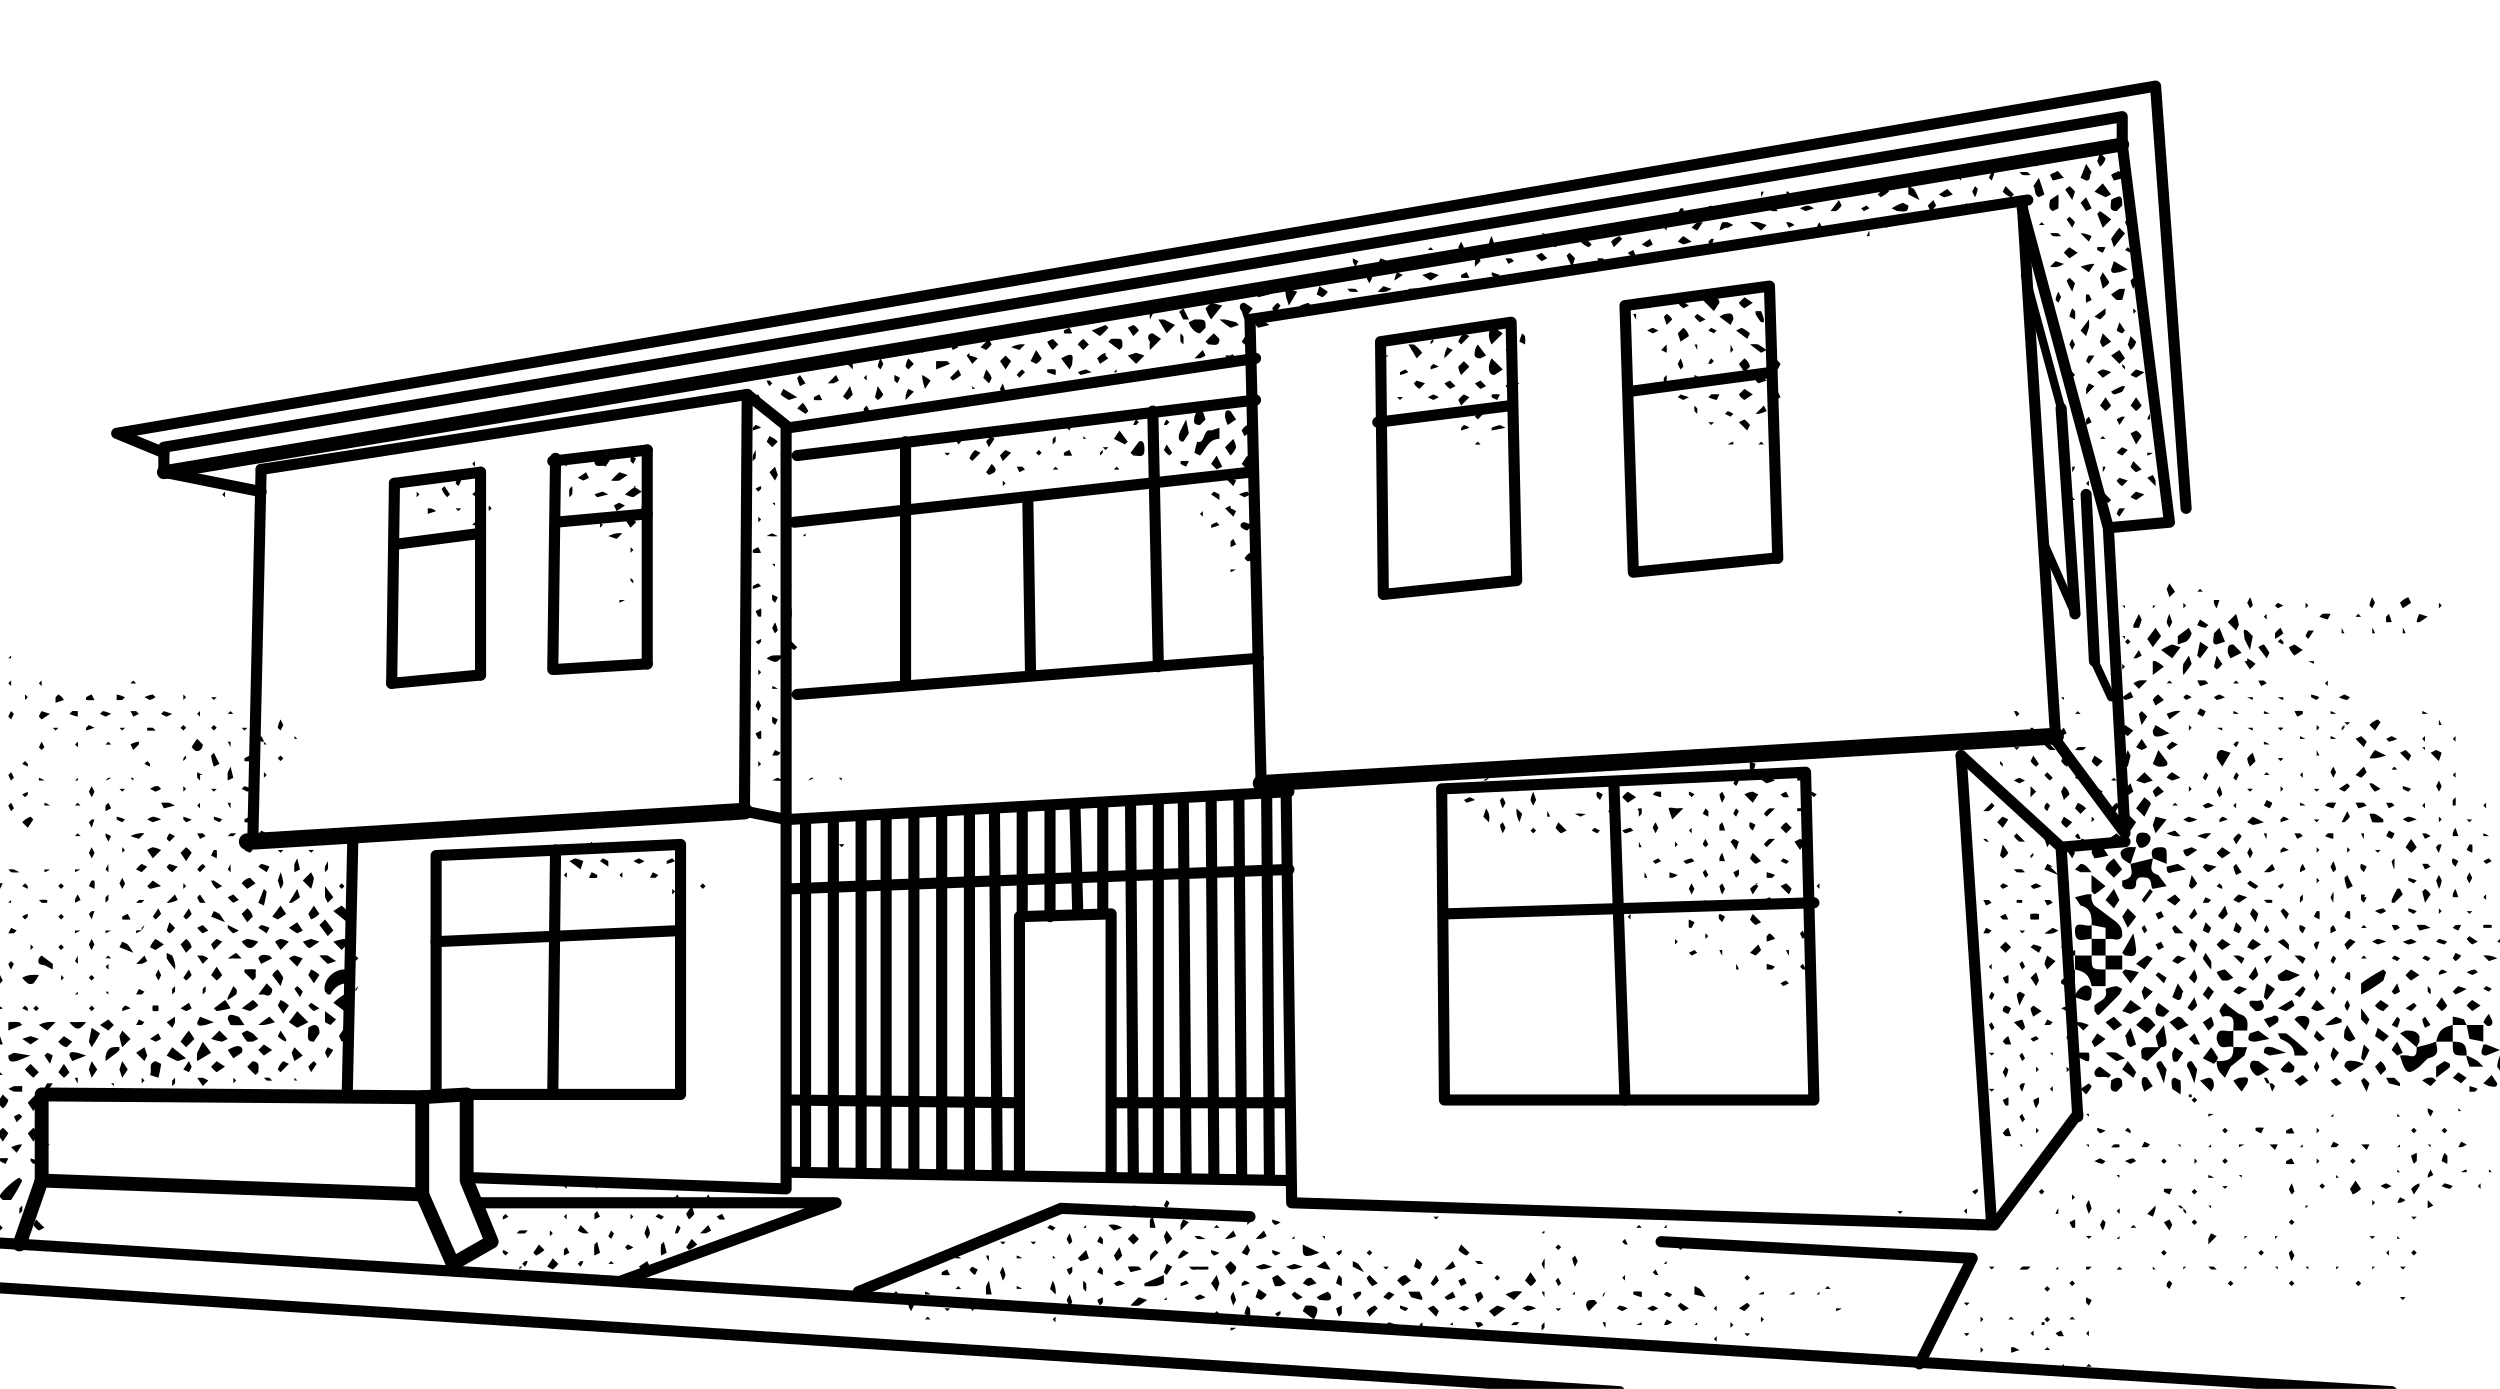 <svg xmlns="http://www.w3.org/2000/svg" viewBox="0 0 900 500"><defs><style>.cls-1,.cls-2,.cls-3,.cls-4{fill:none;stroke:#000;stroke-linecap:round;stroke-linejoin:round}.cls-1{stroke-width:4px}.cls-2{stroke-width:6px}.cls-3{stroke-width:3px}.cls-4{stroke-width:5px}</style></defs><path d="M454 282l-4-167 280-43" class="cls-1"/><path d="M740 265l-286 17" class="cls-2"/><path d="M268 292l1-150-175 27" class="cls-1"/><path d="M89 303l179-11" class="cls-2"/><path d="M94 169l-3 134M142 174l-1 72M173 170v73M728 73l12 192M233 162v77M200 165l-1 76M728 73l12 192" class="cls-1"/><path d="M754 238l6 13M736 196l11 25" class="cls-3"/><path d="M200 241l33-2M141 246l32-3M199 166l34-4M142 174l31-4M640 201l-3-98-52 7 3 96 50-5h2zM585 110l3 96M544 116l2 93-48 5-1-91 47-7zM586 141l52-7M496 152l48-6M200 188l33-3M142 196l31-4M283 154v141M287 164l165-20M287 250l166-13M326 159v88M415 148l2 92M370 179l1 64M286 188l164-18M268 292l15 3M-8 447l869 54M-10 463l593 38" class="cls-1"/><path d="M7 448l8-23 137 5 11 25 14-8-9-22v-31l-16 1" class="cls-4"/><path d="M15 425v-31l137 1v35" class="cls-4"/><path d="M127 303l-2 91M171 424l112 4V295M463 284l2 149 252 8-11-169" class="cls-1"/><path d="M245 394h-88v-86l88-4v90zM653 396H520l-1-112 131-6 3 118zM309 465l73-30 68 3M598 447l112 6-19 38M765 300l-26-35M759 190l6 110M728 75l31 115M706 272l36 33 6 97M59 170l35 7M764 52l17 136-22 2" class="cls-1"/><path d="M59 170L764 52" class="cls-4"/><path d="M764 53V42L59 161v9" class="cls-1"/><path d="M59 163l-17-7L776 31l11 152M301 433H171M224 461l77-28M200 306l-1 88M581 282l4 114M520 329l133-4M157 339l88-4M284 295l180-10M284 320l180-7M400 397h64M284 396l83 1M284 422l180 3M367 422v-92l33-1v93M290 296v124M300 296v125M310 295v126M319 294v127M329 294v127M339 293v128M349 293v128M358 292l1 130M368 292v37M378 291v39M387 291l1 38M397 290v39M407 290l1 133M417 289v134M426 289l1 134M436 288l1 135M446 288l1 135M456 287l1 137" class="cls-1"/><path d="M729 99l13 48" class="cls-3"/><path d="M747 221l-5-74M754 238l-3-60M269 142l15 12 168-25M742 305l23-2M718 441l30-40" class="cls-1"/><path fill="#000" d="M910 390c-1-1-2 3-4 0l-1-2a7 7 0 012 0h3zM-8 380l1 1 2 1 1-2a38 38 0 00-4-1zm0-55a11 11 0 002 0 9 9 0 001 0 7 7 0 00-1-1 5 5 0 00-2 0zM760 52v2l2-2zM-8 281h1l-1-1zm0 11h1l-1-1zm0 22h1l-1-1zm751 178v-1l-1 1zm10 0l-1-1-1 1zm5-158v4a11 11 0 002 0c1 0 3 1 4-1 0-2 0-3-2-5l-8-6a5 5 0 01-1-4 7 7 0 00-2 0l-4 1 2 3c4 1 4 4 4 7l5 1zm13-24l-4 1c0 2 2 5-3 6v2l1 1c1 0 4 1 4-2s3-2 4-2c2 1 1 3 2 4l5-1-3-4c-4-1-2-4-2-6l-4 1zm103 66l-4 1c0 2 0 4-3 3a16 16 0 00-3 0c2 7 3 7 7 4l3-3c5-1 3-4 3-6l-3 1zm-121-21h5v-6c-5 0-5 0-5-5h-6v5c4 1 5 2 6 6zm53 10l-4-3-1-1a7 7 0 00-2 3l1 2c5-1 4 2 4 5h5c0-2 1-5-3-6zm-687-7c1-2 3-4 6-4a7 7 0 001-3 3 3 0 00-2-2c-4 0-8 4-7 8l1 1h1zm643-3a19 19 0 00-4 1c1 4-2 4-4 6v2c1 1 1 2 2 1l7-7a11 11 0 001-2l-2-1zm36 27c0 3 1 4 3 6l2-4 5-4 1-3h-2a25 25 0 00-3 0c0 4-1 5-6 5zM432 164c2-2 3-6 7-6v-1-3l-3 1c-3-1-2 5-5 4a42 42 0 00-1 4l2 1zm389 210c2 1 5 2 5 6h4l1-1a10 10 0 00-2-2 66 66 0 00-6-5h-3l1 2zm37-25a66 66 0 00-8 5v4a18 18 0 002-1 60 60 0 006-4l1-3-1-1zm-54 22c-2 1-6-2-6 3 1 5 4 2 6 3zm-46-27v-6h-5v6zm130 25l1 5 5 1v-6zm-124-25h-6v5h6zm-11-11c-2 1-6-2-6 2 0 5 3 3 6 3zM0 431l1 1h3a63 63 0 004-7 12 12 0 00-1-1c-1 0-8 6-7 7zm773-54c-3 0-2 2-2 4l2 1a67 67 0 005-5h-5zm110-8c-4 1-5 2-6 6h6zm-107 0c-1-1-2-3-4-3l-3 3 4 3zm-15-60c-1 1-3 2-3 4l3 3 3-3-3-4zM430 115l-2 1c0 1 2 4 4 4l2-2c0-3 0-3-4-3zm458 265c0-4-1-5-5-5 0 5 0 5 5 5zm-119-77l1 2c2 1 5-2 4-4l-1-1c-4-1-4 1-4 3zm-6 21l-2-4-3 4 3 3 2-3zm63 43l4 4 1-2c1-2 0-4-4-3zm-74-12c-2-1-5 2-5 4l3 1c3 1 3-1 3-4l-1-1zm28-47c0-2 0-3-2-3-3 0-4 1-3 4l5 2v-3zm4-79v3l3-1a6 6 0 002-3l-1-2-4 3zm-18 76c-3 1-3 2-2 4a11 11 0 003 2l2-6a27 27 0 00-3 0zm3-14l3 3 2-4c1-1-1-2-2-3l-3 4zm-5 52l1 1c2 0 4 1 4-2a42 42 0 00-1-6zm-640 15a22 22 0 00-4 3l4 3 2-4-2-2zm660 8l-3 2 3 3 4-2c-2-1-2-3-4-3zm-31-45l1 1a37 37 0 004-3l-5-4a57 57 0 000 6zm14 39l-3 4 3 1 4-2-4-3zm46 22c-1 0-3-1-3 2a6 6 0 002 3c1 1 3-1 5-2l-4-3zm57-5l1-2v-2c-1-2-3-2-5-2l-2 1zm-88-145a21 21 0 00-4 2l4 3 3-4-3-1zM111 368l-4-4-3 4 3 2zm358 104l4 3a14 14 0 001-2c1-3-1-3-4-3a15 15 0 00-1 2zm-33-363l-2 2a18 18 0 002 4l4-5-4-1zm-24 53c0-1 0-4-2-3l-3 4 1 1c2 0 4 1 4-2zm363 113a12 12 0 002 1c2 0 4 0 3-2l-3-4zm23 105a22 22 0 00-2-3l-3 4 4 2c1-1 2-2 1-3zm-34-84a26 26 0 003 3l2-3-3-3-2 3zM430 150c0 1-1 3 2 3l2-2-2-6-2 5zm13-2c-2-1-2 1-2 2a12 12 0 001 3l3-2-2-3zm333 225l1 4c2 0 3 0 3-2l-1-6-3 4zM760 70l-3-4-3 3 4 2zm60 298c1-2-1-3-2-2a12 12 0 00-3 1l2 3 3-2zm-29 17l-2-3c-2 0-2 2-1 3l2 5 1-5zM70 374l-2-3a43 43 0 00-3 4l2 2 3-3zm56-45a39 39 0 00-3-3l-3 2 5 4 1-3zm769 47h-1c0 1-2 4 1 4l5-2-5-2zm-122-32a29 29 0 00-4 3l3 2 3-4-2-1zm-11-44a44 44 0 00-4 3l3 2 3-3-2-2zm-15 49a5 5 0 00-1 1 39 39 0 00-4 3v1a6 6 0 002 1c3 0 3-1 3-4zM58 383l-2-1c-3 1-1 3-2 5l3 1a36 36 0 001-5zM760 79a36 36 0 00-4-3l-1 1 2 5 3-3zm-335 76c-1 2-1 4 1 4l2-3-1-5-2 4zm393 222c-1 0-3-1-3 2l2 1 6-1-5-2zm-705-2l2-3c0-1 0-3-2-3a6 6 0 00-2 1c0 3-1 5 2 5zm651 10l4 3 1-2a35 35 0 00-3-4zm1-36l-1 1 3 4 3-4a42 42 0 00-5-1zm58 0l-3 2c0 3 2 2 4 2l4-2-5-2zM62 377l-2 3a31 31 0 004 2l3-1-5-4zm386-268c-2 0-2 2-1 3l1 3 3-4-3-2zm314-33l2-2c0-2 0-4-2-3a6 6 0 00-2 1c0 2-1 4 2 4zm142 307l-4-3a12 12 0 00-1 4l2 3zm-120-72l-4 1c0 1 0 3 2 2l5-1-3-2zM71 379a11 11 0 000 3l5-3-3-4-2 4zM738 72c0 1-1 3 1 4l2-1a35 35 0 000-5l-3 2zm71 318c1-3-1-2-3-2l-2 1a39 39 0 003 4l2-3zm-689-55a44 44 0 00-3-4l-2 2 3 4 2-2zm757 49v4l4-3a5 5 0 001-1v-1a11 11 0 00-2-1l-3 2zM765 84l-2-2a31 31 0 00-3 4l1 3 4-5zM87 379c1-2-1-3-3-2a12 12 0 00-2 1l2 3 3-2zm693 6l-2-3c-2 0-2 2-1 3l2 5 1-5zm5 4l-2-1c-2 0-1 3-1 4l3 2a36 36 0 000-5zM5 379l-2 1c0 3 2 2 3 2l5-2-6-1zm805-17l2 2c1 0 3 0 3-2a6 6 0 00-1-2c-2 1-5-1-4 2zM215 164l-1 2c0 3 3 1 4 2l2-3a34 34 0 00-5-1zm589 68c-2 0-2 1-2 3a13 13 0 001 2l4-2-3-3zm-31 156c-2-1-2 1-2 2a13 13 0 001 3l3-2-2-3zM86 366c-1 0-4-2-4 1l1 2a34 34 0 005 0l-2-3zm808 24l2 1c1 0 3 1 3-1l-2-3-3 3zm-111-13a12 12 0 00-1 2c0 2 0 4 2 3l2-3zm30-6l-3 1c-1 2-1 3 2 3l5-1-4-3zm-2-142l-2-2c-2-1-1 1-1 3l2 4 1-5zm-12-3l-2 2c0 2-1 4 1 4l3-1-2-5zm-42 79c-1 1-4-1-4 2l1 2a35 35 0 005-1l-2-3zm5 88l2-2c0-2 0-3-2-3a6 6 0 00-2 1c0 2-1 4 2 4zm-293 55v2c0 3 2 2 3 2l3-1zM28 379c-1 0-3-1-3 1l1 2 5-2-3-1zm391 83v-3l-7 3v1a28 28 0 004 0 9 9 0 003-1zm44 0l-2-2-1-1a9 9 0 00-2 1 14 14 0 001 3h2zM749 64l2 1c2 0 1-2 2-3l-2-3zm13 44h2a38 38 0 001-4h-2a30 30 0 00-3 2 13 13 0 002 2zM479 466l-1-1a26 26 0 00-4 2l1 1c2 0 5 1 4-2zM341 130h-4v3l5-2-1-1zm69 337a29 29 0 00-3 3 11 11 0 003 0l3-2-3-1zM732 67c1 1 0 3 2 4l2-1-2-6-2 3zm-113 42c0-2-2-2-3-2a8 8 0 00-3 1l4 4 2-3zm-82 20a8 8 0 00-1 3c0 1 0 3 2 3l3-2zm2 341l-3 2 2 2 4-3-3-1zM405 160l1-1-3-4-2 3zM43 377a6 6 0 00-2 0c-2 0-3 2-3 4v1l4-3a16 16 0 001-1v-1zm820-2a18 18 0 00-2 3l2 2 2-1-2-4zm-110 0l1 2a26 26 0 004-3l-3-2zm12-2c1 1 0 3 2 4l2-1-2-6-2 3zM223 170a29 29 0 00-3 3 10 10 0 003 0l3-2-3-1zm383 121a8 8 0 00-2 0c-2 0-4-1-3 1l1 3zM93 374l-2-2-2-1a9 9 0 00-2 1 14 14 0 002 3h2zM687 74l-2-1a25 25 0 00-4 2l2 1c2 0 4 1 4-2zM91 382l-2 2a26 26 0 003 3l1-1c0-2 1-4-3-4zm138-207a30 30 0 00-4 3 11 11 0 003 1l3-2-3-2zm621 206l1 1a40 40 0 002-4l-2-2a46 46 0 00-1 5zM624 115c0-3-2-2-3-2a8 8 0 00-2 1l4 3 1-2zm-205 0h-2l3 5 3-3-4-2zm26 1l-4-1h-2a31 31 0 004 3l3-1zM32 375l1 2a47 47 0 003-5l-3-2-1 5zm824-5l-1 3 3 2 2-2-4-3zM399 118a6 6 0 00-1-1l-5 2 3 2a23 23 0 003-3zm445 253c0 2-1 3 2 4l2-1-3-5-1 2zm43-4a18 18 0 00-4-1v3h5l-1-2zm-44 0l-2-1a30 30 0 00-4 3 6 6 0 002 0 17 17 0 004-1zm-82-1l-3 2 3 3 3-2zm-664 0a42 42 0 00-4 3h2a24 24 0 004-1l-2-2zm441-248c-2 0-2 2-2 3a8 8 0 001 3l4-4-3-2zm242 177l-4-1-1 3 1 3zm-2-66l-2-3-3 4 2 3 3-4zM72 366l-1 2c0 2 2 1 3 1l3-1zm778 1l2 2 1-2-3-4v4zm-733-3v4l2 1 2-2zm679 29a7 7 0 001-2c0-1 0-3-2-3l-3 1 4 4zm-29-111a40 40 0 00-3 3l1 2 3-2zm24-46l1 1a49 49 0 003-4l-3-2-1 5zM415 120c-2 0-2 2-1 3a8 8 0 000 3l4-4-3-2zm400 112a6 6 0 00-2 1l3 4 1-2a24 24 0 00-2-3zM439 122l-2-2a26 26 0 00-3 3l1 1c2 0 4 1 4-2zm347 117a11 11 0 000 4 34 34 0 003-4l-1-3-2 3zm40 123a6 6 0 00-1-2l-5 3 3 1a24 24 0 003-2zm-49-1a20 20 0 00-1 2c0 2 0 3 3 3l2-2zm-8-31l-3-3-2 3 2 4 3-4zM93 362a6 6 0 00-2-2l-4 3 3 1a23 23 0 003-2zm-12-2l-4 3 1 1a43 43 0 005-1 16 16 0 00-2-3zm679 27l-4-3a3 3 0 00-2 2c0 3 3 1 5 2zm55-28l1 1a42 42 0 003-4l-3-2a45 45 0 00-1 5zM404 125a7 7 0 000-2 1 1 0 00-1-1 22 22 0 00-3 0l-1 1 4 3 1-1zm488 257a26 26 0 00-4-2 2 2 0 000 1l1 3h5l-2-2zm-110-23l2 1c2 0 1-2 2-3l-2-3-2 5zm-33-48l-2 2 2 1h4c-1-1-2-3-4-3zM9 385a26 26 0 003 3l2-2-3-3zm108-62l1 2 2-2-3-4v4zm-24 35a18 18 0 002 0c2 1 3 0 3-2l-2-2-3 4zm683-97l-1 2c0 3 2 2 3 2l3-1zM507 124l3 5 2-2a15 15 0 00-3-3zm25 0a7 7 0 00-1 2c0 1-1 3 2 3l2-1zm-35-31l-1 2c0 2 2 1 4 1l2-1zm14 0c-2 0-4-1-4 1l1 2 5-2-2-1zM104 334a24 24 0 003 2l2-1-2-3zm700 18l-2-2-1-1a9 9 0 00-3 1 14 14 0 002 3h2zm-42 27a11 11 0 00-4 0 30 30 0 004 3l3-1-3-2zm-662-30a6 6 0 00-2 2l3 4 1-3a24 24 0 00-2-3zm-8 3a7 7 0 000-2 1 1 0 000-1 23 23 0 00-4 0v1l3 3 1-1zM761 94l-1 3c0 2 2 1 3 1l3-1zm32 251a32 32 0 003 4 11 11 0 000-3l-2-3-1 2zm7-75c-2 0-2 2-2 3l2 3 3-5-3-1zm-35-141l-2-3-3 2 3 3 2-2zM118 344a10 10 0 00-3 0 31 31 0 003 3l3-1-3-2zm-21 0c-1 0-3-1-4 1l1 2 4-2-1-1zm-37-1v2a29 29 0 003 4 6 6 0 000-2 17 17 0 00-1-3zm788 39c-1 0-4-1-4 2l2 2 5-3a16 16 0 00-3-1zM385 133a7 7 0 001-2c0-2 1-4-2-3l-2 1zm441 251l-2-2a24 24 0 00-3 3l1 1c2 0 4 1 4-2zM14 345c-1 3 2 2 3 3l2 1v-2l-4-3a5 5 0 00-1 1zm0 52a11 11 0 00-1-3 32 32 0 00-3 3l2 3 2-3zm394 37l-2 1 2 2h4c-1-2-2-3-4-3zm59-329l-3-1c-2 0-1 2-1 3l1 3 3-5zm285 277a6 6 0 000-3 22 22 0 00-4 0l-1 1 4 2h1zm107 3a5 5 0 00-2-3l-2 2 2 3 2-2zM755 58l1 2a5 5 0 002-3l-2-2-1 3zm36 282a9 9 0 00-2-2l-1 2 2 3 1-3zM8 393v-2a7 7 0 00-1 0H5l-2 1 2 1h3zm88-72l-1-1-2 5 2 1a43 43 0 001-5zM740 62a5 5 0 00-2 1l1 2 4-1c-2-2-2-3-3-2zm22 0a5 5 0 00-2 1l1 2 4-1c-2-2-2-3-3-2zm37 267c-1 1 0 1 1 2a9 9 0 002-2l-1-3-2 3zm-43-183l2 2a9 9 0 002-2l-2-3-2 3zm-34 193l-2 2 2 2 2-2zM544 124a9 9 0 00-2 2l2 1 2-2-2-1zm203-55a9 9 0 00-2-2c-1 1-2 1-1 2l2 3 1-3zm127 319a6 6 0 00-2 1l3 2 2-2-1-1a8 8 0 00-2 0zm-14 2l4 1v-1l-2-2h-3l1 2zm-67-55l2 1a5 5 0 001-2l-2-2-1 3zm82-13a5 5 0 00-2-2l-1 1 1 4 2-3zM751 71l-2 2 2 3 2-1-2-4zm-118 53a11 11 0 00-3 0l4 3 2-1-3-2zm61-50l1 2a9 9 0 002-2l-1-2-2 2zm147 314l-2 1a9 9 0 002 2l2-1-2-2zm-74-242l2 2a9 9 0 002-2l-2-3-2 3zm-329 18l-2 3 2 2 2-1-2-4zm313 127a9 9 0 00-3-2l-1 2 2 2 2-2zM362 128l-2 2 2 3 2-3zm9 2l2 1a5 5 0 002-2l-2-3-2 4zm405 108h-1v5l4-3a14 14 0 00-3-2zM678 78l-2 2a23 23 0 003 2l2-1zm148 311l2 2 3-2-2-2zM406 128l3 3 3-3-3-1zM124 338a21 21 0 00-4 1l3 3 3-3-2-1zm509-52l-2-1a7 7 0 00-3 1l3 3zm173 36a9 9 0 00-2 2l2 1 3-2-3-1zm-36-101l-2 4v1h2a18 18 0 001-3zM620 80a14 14 0 00-1 3 9 9 0 002-1 9 9 0 001 0l2-1-2-1h-2zm13 0a11 11 0 00-3 0l4 3 2-2-3-1zM109 339c1 1 2 3 3 2l3-2-3-1zm676-15l-2-2-3 2 3 2zm-684 14a8 8 0 00-2 1l2 3 3-3a11 11 0 00-3-1zm-22 33l-3 3a23 23 0 004 1l2-1zm785-51a1 1 0 00-1 0 30 30 0 00-2 4v1h1l3-3-1-2zm-58-95a24 24 0 00-1-4l-3 3 3 3 1-2zm82 163l-3-2-2 2 3 2zM527 130l-2 2a7 7 0 001 3l3-3zm-78 34l-2 3 2 2 2-2zM19 380a9 9 0 00-2-1l-1 1 2 3 1-3zm611-248a5 5 0 00-2-3l-2 2 2 3 2-2zM106 382l3-2-3-3-1 2zm668-62l-3 4 1 1 3-4zm-667 0l-3 5h1a23 23 0 003-2zm-34 13l-2 1a9 9 0 002 2l2-1-2-2zm-52 53l2 2a9 9 0 002-2l-2-3-2 3zM745 89a9 9 0 00-2 2l2 2 3-2-3-2zM58 319l-3-2-2 2 1 1zm297-149l1 1a9 9 0 002-1c1-1 0-2-1-3l-2 3zm200-79l-2 1a9 9 0 002 2l2-1-2-2zM93 378l2 2 3-2-3-2zm688-163l2-2-2-3-1 2zm-155 88a9 9 0 00-2-1l-1 1 2 3 1-3zM23 373l-2 2a5 5 0 003 2l2-2-3-2zm66-35a8 8 0 00-2 1 10 10 0 002 2 2 2 0 002 0 14 14 0 002-2 21 21 0 00-4-1zm777-33l2 2a9 9 0 002-2l-2-3-2 3zm-97-128a9 9 0 00-2 2l2 1 3-2-3-1zm-16-82a24 24 0 00-4 1l3 2 2-3h-1zm4 38a8 8 0 00-2 1l2 2 3-2a11 11 0 00-3-1zm12 0a9 9 0 00-2 2l2 1 3-2-3-1zM69 341a5 5 0 00-2-3l-2 2 2 3 2-2zm209-105a8 8 0 00-2 1 10 10 0 002 1 2 2 0 002 0 15 15 0 002-2 23 23 0 00-4 0zM512 99l3 2 3-2-3-1zm138 204a9 9 0 00-2-1l-2 1 2 3 2-3zm107-199c1-1 3-2 2-3l-2-3-1 2 1 4zm56 225a9 9 0 00-2-2l-1 2 2 3 1-3zm-68-43a5 5 0 00-2-3l-1 2 1 3 2-2zM454 104a5 5 0 00-2 2l1 1 4-1-3-2zm20 2l2 1a5 5 0 002-2l-3-2-1 3zm280 177l-1 2a5 5 0 002 2l2-2-3-2zm88 96l-2-2a23 23 0 00-1 3l1 2zm-799-6a26 26 0 001 4l3-3-3-3-1 2zm734-90a5 5 0 00-2 2l1 2 3-2-2-2zM56 338a9 9 0 00-2 3l2 1 3-2-3-2zm28-16l-2 1a9 9 0 002 2l2-1-2-2zm742-90l-2 1a9 9 0 002 3l3-2-3-2zM628 107l-2 2a5 5 0 002 2l3-2-3-2zM109 317l3 3a20 20 0 001-4l-1-2-3 3zm525-182a5 5 0 00-2 2l1 1 3-1-2-2zm-124 2l-1 1a5 5 0 002 2l2-2-3-1zm12 0l-2 1a9 9 0 002 2l2-1-2-2zm112-25h-2v1a14 14 0 002 3h1v-1a16 16 0 00-1-3zm-101 25l-2 1a9 9 0 002 2l2-1-2-2zm199 225l-1 1a9 9 0 001 3l3-2-3-2zM279 168l-2 2 2 3 1-2-1-3zm485-29a24 24 0 00-4 2 3 3 0 001 1 14 14 0 003-1 7 7 0 001-2h-1zm-162-24a5 5 0 00-2-2l-1 1 1 3 2-2zm9-2l-1 1a9 9 0 002 2l2-1-3-2zm-157 2a5 5 0 00-2 2l1 1 4-1-3-2zm298 3a11 11 0 000-3l-3 4 2 2 1-3zm-342 1a5 5 0 00-2-2l-2 1 2 3 2-2zm-126 25l3-1-5-3-1 2a16 16 0 003 2zM78 382l-2 2a9 9 0 002 2l3-2-3-2zm226-240c-1 1 0 1 1 2a9 9 0 002-2l-1-3-2 3zm11 1l1 1a5 5 0 002-2l-2-3-1 4zM51 311a9 9 0 00-2 2l2 1 2-2-2-1zm557-190a5 5 0 00-2-3l-2 2 1 3 3-2zm196 214l2 1a5 5 0 001-2l-2-2-1 3zM627 118l-2 1 4 3 1-2a16 16 0 00-3-2zM44 388l2-3-2-3-1 3zm-11 0l2-3-2-3-1 3 1 3zm595-248l-2 2a5 5 0 002 2l3-2-3-2zm-48 151l-1 1a5 5 0 002 2l2-2-3-1zm213 77l2 3a8 8 0 002-2 11 11 0 00-1-3l-3 2zm-50-74l-1 2a5 5 0 002 2l2-2-3-2zm14-174l-1 3a7 7 0 001 2l3-2zm33 252l-2 2 2 2h2zM379 122l-2 1a9 9 0 002 3l2-2-2-2zm11 0a9 9 0 00-2 2l2 2 2-2-2-2zm196 163a9 9 0 00-2 2l2 2 3-2-3-2zm180-161l1 2a5 5 0 002-3l-2-2-1 3zm31 116l1 1a5 5 0 002-2l-2-3-1 4zm93 120a9 9 0 00-2 2l2 2 3-2-3-2zm-13 2l2 2a5 5 0 002-2l-2-3-2 3zm-20-2l-2 2a5 5 0 003 2l2-2-3-2zm-23 0l-2 3a8 8 0 002 1 11 11 0 003-1l-3-3zm-64-115a8 8 0 00-2 1l2 2 3-3a11 11 0 00-3 0zm18 117c-1 1 0 1 1 2a9 9 0 002-2l-1-3-2 3zm0-43l1 1a5 5 0 002-2l-2-3-1 4zM8 374l3 2 3-2-3-1zm96-12a9 9 0 00-3-2l-1 2 2 3 2-3zm7-33l1 2a9 9 0 003-2l-2-3-2 3zm609-21l1 1a5 5 0 002-2l-2-3-1 4zm57-58a5 5 0 00-2 2l1 2 3-2-2-2zM90 316a5 5 0 00-3 2l2 2 3-2-2-2zm553-20a9 9 0 00-2 2l2 2 2-2-2-2zM91 330a5 5 0 00-2-3l-2 2 2 3 2-2zm116-21l-2 1 4 3 1-3a16 16 0 00-3-1zm654 48l1 1a9 9 0 002-1l-1-3-2 3zm-80-98l4-3a6 6 0 00-2 0 16 16 0 00-3 1zm-18-87l-1 1a5 5 0 002 2l2-2-3-1zm43 183a9 9 0 00-2 2l2 1 3-2-3-1zm-11 0l-2 3 2 2 2-3zm-24 2a21 21 0 001 3l3-3-3-2-1 2zm-662 0a9 9 0 00-2-2l-1 1 2 3 1-2zm641 14l2-2a21 21 0 00-3-1h-2l3 3zM82 359a2 2 0 000 1 37 37 0 003-2 2 2 0 000-2l-1-1-2 4zm-71-8a8 8 0 00-3 1 10 10 0 002 2 2 2 0 002 0 14 14 0 002-3 21 21 0 00-3 0zm783-40l-1 1a5 5 0 002 2l3-2-4-1zm-29-50l-1 2a5 5 0 002 2l2-2-3-2zm103 88l-2 2a9 9 0 002 2l3-2-3-2zM764 161a9 9 0 00-2 2l2 1 2-2-2-1zm46 190c-1 1 0 1 1 2a9 9 0 002-2l-1-3-2 3zM36 369l3 2 2-2-2-2zm752-17l2 2a8 8 0 001-2 11 11 0 00-1-3l-2 3zm-11-2l-1 1 3 3 1-2zM441 161l2 3a8 8 0 002-3 11 11 0 00-1-3l-3 3zm293 192a25 25 0 00-1-3l-2 2 2 3 1-2zm-619-2a9 9 0 00-3-2l-1 2 2 3 2-3zm333-163c-1 0-2 1-1 2a5 5 0 002 1l2-2-3-1zM69 269l1 1c1 1 3 0 3-2l-2-2a14 14 0 00-2 3zm7 82l2 2a9 9 0 002-2l-2-3-2 3zm693-82l2 1a9 9 0 002-1l-2-3-2 3zm15 75a9 9 0 00-2 2l2 1 3-2-3-1zM280 159a9 9 0 00-3-2l-1 2 2 2 2-2zm487 113l-1-2-2 5 2 1 1-4zm4-115a5 5 0 00-2-2l-2 1 2 4 2-3zm87 138a15 15 0 00-3-2 6 6 0 00-2 0l1 3a21 21 0 004 0v-1zM52 377l-3 2 3 3 1-2zm9-66l-1 1a5 5 0 002 2l2-2-3-1zm388-158a5 5 0 00-2 2l1 2 3-2-2-2zm305 119l-1 2a5 5 0 002 2l2-2-3-2zM420 448l2-2-2-3-1 2zm320-102l-3-2a22 22 0 00-1 3l1 2zM27 368a9 9 0 00-2 0 10 10 0 002 2 2 2 0 002 0 14 14 0 002-2 24 24 0 00-4 0zm82-23l-3-1a7 7 0 00-2 1l3 3zm-8-19l-3 4 2 1a28 28 0 003-2zm-84 42a8 8 0 00-3 1l3 2 3-3a11 11 0 00-3 0zm758-87l-3-3-3 3 3 1zm7-3a5 5 0 00-2 2l2 1 3-1-3-2zM69 307a9 9 0 00-2-2l-2 2 2 3 2-3zm53 66l1 2a9 9 0 003-2l-2-3-2 3zm689-35a9 9 0 00-2 3l2 1 3-2-3-2zm-11 0l-2 2a9 9 0 002 2l3-2-3-2zm-740-3l1 1a5 5 0 002-2l-2-2-1 3zm726-29c0 1 1 3 2 2l3-2-2-1zM-1 397l2 2a5 5 0 002-3l-2-2-2 3zm4 11a9 9 0 00-2-2l-2 2 2 3 2-3zm11 0a9 9 0 00-2-2l-2 2 2 3 2-3zm832 20l1 2a9 9 0 003-2l-2-3-2 3zm-599 9l1 2a9 9 0 002-2l-1-3-2 3zm159 9l2 2a9 9 0 002-2l-2-2-2 2zM7 368a18 18 0 00-4 0v3l5-2-1-1zm394 84l1 2a9 9 0 002-2l-1-3-2 3zm-204 4l2 1a9 9 0 002-2l-2-2-2 3zm246-2l-2 2 2 3c1-1 2-1 2-3l-2-2zm34 0l-3 2a21 21 0 004 1h1l-2-3zm32 2l2 1a5 5 0 001-2l-2-2-1 3zm-74 1v-1h-7l1 1a5 5 0 002 0 33 33 0 004 0zm459-89l1 1c1 1 3 0 2-2l-1-2a13 13 0 00-2 3zm-456 91l-2 3 2 3 1-3zm36 3l-2-2c-2 0-2 1-3 2l2 1zm32-3a5 5 0 00-3 2l2 2 3-2-2-2zm43 2l2 2a5 5 0 002-2l-2-3-2 3zm-97 6l2 1a5 5 0 002-2l-3-2-1 3zm48-2a9 9 0 00-2 2l2 1 2-2-2-1zm8 2a42 42 0 004 1v-1l-1-2h-4l1 2zm26 0a5 5 0 00-1-2l-2 1 1 3 2-2zm11-2a8 8 0 00-3 1l3 2 3-3a11 11 0 00-4 0zM55 305a8 8 0 00-2 1l2 3 3-3a11 11 0 00-3-1zm745 0l-2 2a9 9 0 002 2l3-2-3-2zM82 333v1a8 8 0 002 2l2-1zm452-184l-1-1a8 8 0 00-2 2l1 1zm230 1a8 8 0 00-2 1l1 2 2-3h-1zm100 217l-1-1-2 3 2 1a12 12 0 001-3zM76 317a7 7 0 002 3l2-1-3-2h-1zm669-12l-1 1 2 3 1-2a14 14 0 00-2-2zm-651 6l-1 1 3 2 1-2a12 12 0 00-3-1zm627-13l2-3-2-1a13 13 0 00-2 2zm-88 20a7 7 0 00-3 2l1 2 2-3-1-1zm234-103a7 7 0 00-3 2l1 2 3-2-1-2zM643 318l-2 1 3 3 1-2a14 14 0 00-2-2zM211 170l-3 2 2 1a13 13 0 002-1zm74 49l-3 3 1 1a13 13 0 002-1zm496 2a9 9 0 00-1 3 7 7 0 001 2l1-2-1-3zm-562-43l-2-1a17 17 0 00-3 1l1 1zm218-1l-1 1 3 2v-2a13 13 0 00-2-1zm-278-1a8 8 0 002 3l1-1-2-3-1 1zm715 46l-3-1a7 7 0 00-1 3h1zm-82 1l-1 2a7 7 0 003 1l1-1zm-6 72a7 7 0 002 1 9 9 0 003-1l-3-1zm-29-118l-1 2a7 7 0 003 2l1-1zm11-11l-1 2a7 7 0 002 2l2-1zm54 62l-1-2a8 8 0 00-2 2v2a16 16 0 003-2zm11-1h-2a7 7 0 00-1 2l1 1zM63 368v-2l-3 2 2 2a12 12 0 001-2zm845 1a7 7 0 000-2 9 9 0 00-1-3l-1 3zM284 230l-1 2a7 7 0 003 2l1-1-3-3zm-61-49a8 8 0 00-2 1l1 2 3-2-2-1zm323 110a7 7 0 000 2 10 10 0 001 3l1-3zm224-57l-2 3h1a13 13 0 002-1zm-23 129a7 7 0 00-2-1 15 15 0 00-3 1l2 1zM19 390h-2a7 7 0 00-1 2l1 1zm82-19l-1 2a7 7 0 003 2v-1zM695 62l-3 3h2a13 13 0 002-2l-1-1zm114 176h-1l2 3 2-2a14 14 0 00-3-2zM679 67l-3 3 1 1a13 13 0 003-2l-1-2zm10 1a13 13 0 00-2-1v3l4 2a26 26 0 00-2-4zm181 294l-1-1-3 2 2 1a12 12 0 002-2zM722 67l-1 2a7 7 0 003 2l1-1zm88 250l-1 1a7 7 0 003 2l1-1zM698 70a6 6 0 002 1 14 14 0 003-1l-2-2zm75 102l3 3v-2a13 13 0 00-1-2zm60 201a8 8 0 002 2l2-1-3-3-1 2zm20 17a14 14 0 00-2-2l-1 1a28 28 0 002 4l1-3zm-317-94a7 7 0 000-3 9 9 0 00-1-2l-1 3zm275-2a15 15 0 00-2 2l2 1a27 27 0 004-1l-4-2zM659 76h2a8 8 0 002-2l-1-2-3 4zm-41 0a9 9 0 00-2-2 7 7 0 00-2 1l2 1zm21 215h-2a7 7 0 00-2 2l1 1 3-3zM629 76a9 9 0 00-2-2 7 7 0 00-2 1l2 1zm138 173l-3 2 1 1a13 13 0 003-1l-1-2zM112 361l-1 1a8 8 0 002 2l2-1-3-2zM640 76a9 9 0 00-2-2 7 7 0 00-2 1l2 1zm150 251l-2 3 1 1a13 13 0 002-2zm80-32a9 9 0 00-3-1 7 7 0 00-2 1l2 1zM443 182l-2 1 3 3 1-2a12 12 0 00-2-1zM653 75a9 9 0 00-2-1 7 7 0 00-3 1l2 1zm112 108h-2a7 7 0 00-1 2l1 1 2-3zm-126 98a6 6 0 00-2-1 15 15 0 00-4 0l3 2zM68 361l-3 2 2 1a13 13 0 002-1zm750-50l-3 3h2a12 12 0 002-1zM360 164l1 2 3-3-2-1a13 13 0 00-2 2zm201 132l-1 2a7 7 0 002 2l2-1zm341 68a6 6 0 001-2 14 14 0 00-1-4l-1 3zM353 163l-2-1a8 8 0 00-2 3l1 1zm492 152l-1 1a17 17 0 001 4l2-1-2-4zm-214-8l-1 2a8 8 0 002 2l2-1zM745 78l-1 1 2 3 1-2a12 12 0 00-2-2zm-156 2l-3 3h1a13 13 0 003-1l-1-2zM18 257l-3-1a7 7 0 00-1 2l1 1zM611 83l2-3h-2a13 13 0 00-2 2zM107 309l-1 2a16 16 0 000 3l2-1zM750 84h-1l3 3 1-2a13 13 0 00-3-1zM79 329a13 13 0 00-2-1l-1 2 5 2a29 29 0 00-2-3zm650 29a14 14 0 00-2-1l-1 1a26 26 0 001 4l2-4zm156-3a15 15 0 00-2 2l1 1a27 27 0 004-2l-3-1zM537 85a7 7 0 00-1 3 15 15 0 001 3l1-3zm293 271l-1-1-3 3 2 1a13 13 0 002-3zm-57-98a14 14 0 00-2-2l-1 1a28 28 0 001 4l2-3zM73 388h-2l2 3 2-2a13 13 0 00-2-1zm144-79l-1 1 3 2v-2a13 13 0 00-2-1zM561 85l-3 3 2 1 2-2zm10 1l-2 1a8 8 0 003 2l1-1zM66 330l1 1a7 7 0 002-2l-1-2zM583 85a8 8 0 00-3 2l1 2 3-3-1-1zM227 186l-2 1 2 3 2-2a13 13 0 00-2-2zm512 126a13 13 0 00-2-1l-1 2 5 2a26 26 0 00-3-3zM52 300a7 7 0 00-2 0 10 10 0 00-3 1l3 1zM594 86l-3 2 2 1a13 13 0 002-1zm262 173a8 8 0 00-3 2l2 2 2-3-1-1zM635 146l-3 3h1a13 13 0 003-1l-1-2zm-353 20l3-3-2-1a13 13 0 00-2 2zM63 301l-2-1a7 7 0 00-1 2l1 1zM606 85a14 14 0 00-2 2l2 1a28 28 0 003-1l-3-2zm240 198l-1-1-3 2 2 1a13 13 0 002-2zM443 172h-2l3 3 1-2a13 13 0 00-2-1zm410 110a7 7 0 002 3l2-1-3-2h-1zm-58 164v2l3-3-2-1a13 13 0 00-1 2zm27-119l-1 1 2 3 1-2a13 13 0 00-2-2zM532 91a9 9 0 00-1 3 7 7 0 000 2l2-2-1-3zm35 2a15 15 0 00-2-2l-1 1a25 25 0 002 4l1-3zm158 275l3 3 1-1a13 13 0 00-1-3zM0 351l-2 3 1 1a14 14 0 002-2zM586 91l3 3v-1a13 13 0 00-1-3zm53 211h-2a7 7 0 00-2 2l1 1zm-8 27l-1 2a8 8 0 002 2l2-1zM738 96a7 7 0 003 0 10 10 0 002-1l-3-1zM77 342l3-3-2-1a13 13 0 00-2 2zm-20-15l-2 3 1 1a13 13 0 002-2zM481 98l-2 1 4 2v-2a13 13 0 00-2-1zm24 1l-2-1a7 7 0 00-1 3l3-2zm-86 63a8 8 0 002 2l1-1-2-3-1 2zm328-60a15 15 0 00-2-2l-1 1a26 26 0 002 4l1-3zm-251 3a7 7 0 003 0 10 10 0 002-1l-3-1zm354 160l-2 1 3 3 1-2a13 13 0 00-2-2zm-125 36a7 7 0 002 2h2l-3-3-1 1zM358 158l-1-1a8 8 0 00-2 2l1 2zm154-53l-1-1a17 17 0 00-4 0l1 2zm225 200a7 7 0 001-2 15 15 0 00-1-3l-1 2zm108-13l-2 4h1a12 12 0 002-2zM605 108l-1 1a8 8 0 002 2l2-1zM50 267a7 7 0 00-3 1l1 2 2-2v-1zm410-158a7 7 0 00-2 2l1 2 2-3-1-1zM46 340a14 14 0 00-2-1l-1 2 5 2a29 29 0 00-2-3zm20 12l1 1a8 8 0 002-2l-1-2zm670-84a7 7 0 002 2h2l-3-3-1 1zm153 69l-1 1a8 8 0 002 2l2-1zm-105-69l-2-1a7 7 0 00-2 2l1 1zm115 77a9 9 0 00-3-1 7 7 0 00-2 0l2 2zm-71-1h-2l3 3 1-2a13 13 0 00-2-1zm-12 3l2-3h-1a13 13 0 00-2 1zM73 311a8 8 0 00-2 2l1 1 2-2-1-1zm733 33h-2l3 3 1-2a13 13 0 00-2-1zM224 192a7 7 0 00-2 0 10 10 0 00-3 1l3 1zm204-77l-2-4c-1 1-2 1-1 2a8 8 0 001 2zM77 271l-1 1a17 17 0 001 4l2-1-2-4zm659 65a7 7 0 003 0 9 9 0 002-1l-2-1zm22-223v-2l-4 3 2 1a12 12 0 002-2zM112 386l2-3-1-1a12 12 0 00-2 2zm-8-3l-2-1a7 7 0 00-2 3l1 1zm707-112a9 9 0 00-2 2 7 7 0 001 3l2-2-1-3zm-48-155l-1 3a7 7 0 002 1l1-1zm92 154a15 15 0 00-2 3h2a27 27 0 004-1l-4-2zm9 1l3 3 1-2a13 13 0 00-2-2zm13-1l-2 1 3 3 1-3a13 13 0 00-2-1zM542 154l-2-1a17 17 0 00-3 1v1zM69 384l-1-2-2 3 2 1a12 12 0 001-2zm2-61a7 7 0 001 2h2l-2-3-1 1zm661-51l-1 2a7 7 0 002 2l1-1zm11 0l-1 2a7 7 0 002 2l1-1zm132 62l-2-1a17 17 0 00-3 0l1 2zm-323-49a9 9 0 00-1 3 7 7 0 001 2l1-2-1-3zM449 120l-2 3 1 1a12 12 0 003-2l-2-2zm80 1l-2-1a7 7 0 00-2 3l1 1zM63 322l-3 3h1a13 13 0 003-1zm-52-28a8 8 0 00-3 2l2 2 2-3-1-1zm769 6a9 9 0 003 1 7 7 0 002 0l-2-2zM82 345a6 6 0 002 0 14 14 0 003 0l-2-2zm1-69l-1 2a17 17 0 000 3l2-1zm713 24a7 7 0 00-2 0 10 10 0 00-3 1l3 1zm55-24l-3 3 2 1a13 13 0 002-2zM73 344h-2l2 3 2-2a13 13 0 00-2-1zm734-43l-1-1a8 8 0 00-2 2l1 2zM356 122l-3 3 2 1a13 13 0 002-2zm-25 4l1 1 3-2-2-2a12 12 0 00-2 3zm405 153a8 8 0 002 2l1-1-2-2-1 1zm12-1l-1 2a7 7 0 003 1l1-1zm130 42a7 7 0 001-3 10 10 0 00-1-2l-1 2zM369 124a7 7 0 00-2 0 10 10 0 00-3 1l3 1zm438 190l-2-3-1 1a13 13 0 001 3zM433 126l-3 3h2a13 13 0 002-1zM52 344l-3 3h2a12 12 0 002-1zm468-216v1l3-3-2-1a13 13 0 00-1 3zm212 212l-1 1 3 2 1-2a13 13 0 00-3-1zm-99 0l-3 3 2 1a13 13 0 002-2zm232-1a9 9 0 002 1 7 7 0 003-1l-2-1zm-6 0a9 9 0 00-3-1 7 7 0 00-2 1l2 1zm-15 1l1 2 3-3-2-1a13 13 0 00-2 2zm-24-1l4 3v-2a13 13 0 00-2-2zm-185-15l3 3 1-2a13 13 0 00-2-2zM349 127l-1 1 2 3 2-2a13 13 0 00-3-1zm49 0a7 7 0 00-3 2l1 2 3-2-1-1zm355 264l-1-1-3 2 2 2a12 12 0 002-3zm1-263h-2a7 7 0 00-1 2l1 1zm-449 1l-1 1 3 3v-3a13 13 0 00-2-1zm24 2l-2-2a8 8 0 00-1 3l1 1zM-6 401v1a7 7 0 002 2l2-1zm13 0a7 7 0 00-2 1l1 2 2-2-1-1zm775-67a7 7 0 001 2h3l-3-3-1 1zM639 129l-2 1 3 3 1-2a13 13 0 00-2-2zM-6 413v2l3-3-2-1a13 13 0 00-1 2zm12 2l2-3H7a13 13 0 00-3 1zm622-264l-2 1 3 3 1-2a12 12 0 00-2-2zm243 275a7 7 0 00-3 2l1 2 2-3v-1zm-627 4l-3 3 2 1a12 12 0 002-1zm11 0l-2 3 1 1a13 13 0 002-2zm497 2a7 7 0 00-1 2 15 15 0 001 3l1-2-1-3zM58 295a9 9 0 00-3-1 7 7 0 00-2 1l2 1zm718 140v-1l-3 3 2 1a12 12 0 001-3zm-777 2l-2-2a17 17 0 00-3 1l1 2zm346-304l-3 3 1 1a13 13 0 003-2l-1-2zm70 305l-1 1a17 17 0 000 3h2l-1-4zm-402 1l-1 2a7 7 0 002 2l2-1-3-3zm415 1l-2-1a8 8 0 00-1 2v2zm351 0l2 3 1-2a12 12 0 00-1-2zm-570 1l-1 2a8 8 0 002 1h2zm24 5a7 7 0 001-2 9 9 0 00-1-3l-1 3zm22-5l-3 3h2a13 13 0 002-1l-1-2zm149 1a9 9 0 00-2-1 7 7 0 00-3 0l2 2zm11-289a9 9 0 00-1 3 7 7 0 000 2l2-2-1-3zm29 290l-3 3h1a13 13 0 003-1l-1-2zm11 0l-3 3h2a13 13 0 002-1zm-99-305a7 7 0 001-2 9 9 0 00-2-3l-1 3zM215 447l-1 1a17 17 0 000 4l2-1zm24 0l-1 1a17 17 0 000 4l2-1-1-4zm10-1l-2 3 1 1a13 13 0 003-2l-2-2zm-55 2l-2 3 1 1a12 12 0 003-2zm256 2l-1-2-2 3 2 1a13 13 0 001-2zm-82-317a8 8 0 00-2 2l1 1 2-2-1-1zm158 315l-1 2a7 7 0 003 2l1-1zm-135 2l-3 3 1 1a13 13 0 003-1zm2-316l-2-1a17 17 0 00-3 1l1 1zm23 316a7 7 0 00-2 2v2l3-3-1-1zm12 1l-2-1a7 7 0 00-2 3h1zm315-317l3 2 1-1a13 13 0 00-2-2zM234 456l-1-2-3 2 2 2a13 13 0 002-2zm56-318l-2-3-1 1a13 13 0 001 3zm11-3l-3 3h2a13 13 0 002-1zm188 320a13 13 0 00-2-1v2l4 2a27 27 0 00-2-3zM335 137a16 16 0 00-3-2v1a26 26 0 001 4l2-3zm188 317l-3 3h2a12 12 0 002-1zm-162 7a6 6 0 001-2 14 14 0 00-1-3l-1 2zm50-4l-1-1a17 17 0 00-4 0l1 2zm8 1l1 1 2-3-2-1-1 3zM101 320a6 6 0 001-2 14 14 0 00-1-4l-1 3zm351 136a7 7 0 002 1 14 14 0 004-1l-3-1zm11 0a7 7 0 002 1 14 14 0 004-1l-3-1zm81-319a14 14 0 00-2 2l1 1a26 26 0 004-2l-3-1zm207 3v2l3-3-2-1a13 13 0 00-1 2zM57 372l-3 2 2 1a13 13 0 002-1zm272-231l-2-1a7 7 0 00-1 3 5 5 0 000 1zm163 319a7 7 0 002 3l2-1-3-3-1 1zm148-319l-3 2 2 1a12 12 0 002-1l-1-2zM517 459l-2 3 1 1a12 12 0 002-2zM63 290l-2-1a17 17 0 00-3 0l1 2zm293 171l-1 2a17 17 0 000 3h2l-1-5zm24 5a7 7 0 000-2 10 10 0 00-1-3l-1 3zm232-2a13 13 0 00-2-1v3l4 1a27 27 0 00-2-3zm-168 1a7 7 0 00-1 2 15 15 0 001 3l1-2zm85-322l-2-1a8 8 0 00-2 2l1 2 3-3zm-63 322l-1 1a8 8 0 002 2l2-1-3-2zm409-96l-2-3-1 1a13 13 0 001 3zm-386 96a7 7 0 00-2 1l1 2 2-2v-1zM94 333l-1 1 3 2 1-2a13 13 0 00-3-1zm620-41h2a8 8 0 002-2l-1-1-3 3zM523 465l-3 2 1 1a13 13 0 003-1l-1-2zm-85-321a7 7 0 00-2 1v3l3-3-1-1zm-151 3l3 2 1-1a13 13 0 00-2-3zm-4 61l-1 2a8 8 0 002 2l1-1zm291 260c-2 0-3 0-3 2a5 5 0 001 2l3-3-1-1zm31 1l-1 1a8 8 0 002 2l2-1zm25 1l-1-1-3 2 2 1a13 13 0 002-2zm-510-92l-2-1a8 8 0 00-1 2l1 2zm375 92a7 7 0 00-3 2l1 2 3-3-1-1zm19 1l3 3 1-2a13 13 0 00-2-2zm249-181l-1-1a8 8 0 00-2 2l1 2zM553 471a7 7 0 00-3-1 9 9 0 00-2 1l2 1zm-63 6l-1-1a8 8 0 00-2 2l1 2zm10-1a14 14 0 00-2 2l1 1a28 28 0 004-2l-3-1zM273 210a14 14 0 00-2 1v1a14 14 0 003-1l-1-1zm7 5l-2-1a14 14 0 000 2l1 1a14 14 0 001-2zm517 1v1a5 5 0 001 2l1-3zm13 3l1-1a10 10 0 00-1-3l-1 2zm44-4a9 9 0 00-1 3l1 1 1-2zm-35 3l1 1 2-1-2-1zm-547 2a14 14 0 001 2h1a14 14 0 000-3l-2 1zm564 1l-1 1a13 13 0 003 1l1-2a14 14 0 00-3 0zm23 1a13 13 0 000 2h2a14 14 0 00-1-3l-1 1zm-581 4a9 9 0 001 2l1-1a11 11 0 00-1-3l-1 2zm6 15a14 14 0 00-2 1v1a14 14 0 003 0l-1-2zm510 4a13 13 0 00-3 0l1 2a14 14 0 003-1l-1-1zm22 1a5 5 0 00-1-1h-2l1 2zm-793 6a5 5 0 00-2-2l-1 1v2zm10-2a13 13 0 00-2 1v1a14 14 0 003 0l-1-2zm9 0v2a14 14 0 002 0l1-1a14 14 0 00-3-1zm13 0a10 10 0 00-3 1l2 1a11 11 0 002-1l-1-1zm734 1a6 6 0 00-2-1l-1 1 1 1zm10-1a10 10 0 00-2 1l1 1a11 11 0 003-1l-2-1zm33 0v1a14 14 0 002 1l1-1a14 14 0 00-3-1zm10 1a9 9 0 003 1l1-1-2-1zm-569 1a9 9 0 00-1 2l1 2 1-2zM4 256a10 10 0 00-1 2l1 1 1-2zm22 0l-1 1a14 14 0 003 1v-2a14 14 0 00-2 0zm14 1a9 9 0 00-3-1l-1 1 2 1zm10 0l-1-1h-2l1 2zm8 0a9 9 0 002 1l2-1-3-1zm733 0l2 1a5 5 0 001-2l-2-1zm38-1a13 13 0 00-3 0l1 2a13 13 0 002-1v-1zm-549 3l-2-1a14 14 0 000 2l1 1a14 14 0 001-2zm-179 0a9 9 0 00-1 3l1 1 1-2zm-67 3l-2-1-1 1v1zm21 0a12 12 0 00-2 0 4 4 0 000 1 20 20 0 003 0 6 6 0 00-1-1zm677 0h-1a14 14 0 000 2l1 1a14 14 0 000-3zm11 0a5 5 0 00-1 1v2l2-1zm-471 2a14 14 0 001 2h1a14 14 0 000-3l-2 1zm587 2l1 1a10 10 0 003-1l-2-1zm-844 1l-1 2 1 1 1-1zm733 2l-1 1a14 14 0 003 0l1-1a14 14 0 00-3 0zm-470 3h2a5 5 0 001-1l-2-1zm-188 0a14 14 0 00-2 1v1a14 14 0 003 0l-1-2zm542 3l-2-1a13 13 0 000 3l1 1a14 14 0 001-3zm208 1a9 9 0 00-1 2l1 2 1-2-1-2zM3 279a13 13 0 001 2l1-1a14 14 0 00-1-2l-1 1zm70 0l-2-1a13 13 0 000 2l1 1a14 14 0 000-2zm721-1l-1 2 1 1 1-2zm11 0l-1 2a5 5 0 001 1l1-2zm-525 2a9 9 0 00-2 1h1a11 11 0 003 0l-2-1zm345 3a10 10 0 001-2l-1-1-1 2zm22-2h1l2-1-3-1v2zm82 0l-2-1a9 9 0 00-2 1l2 1zm-183 4l1-1a9 9 0 00-1-3l-1 2 1 2zm332 0a9 9 0 001-2l-1-2-1 2zm-845 2a9 9 0 001-2l-1-2-1 2zm23-4a9 9 0 00-2 1l2 1a11 11 0 002-1l-1-1zm31 1l2 1a6 6 0 002-1l-3-1zm644-1v2a9 9 0 000 2l2-2zm68 4l1-1a9 9 0 00-1-3l-1 2 1 2zm66-4v1a13 13 0 002 1l1-1a14 14 0 00-3-1zm-290 2a2 2 0 000 2l1 1 1-2a7 7 0 00-2-1zm21 0l-1 1a13 13 0 003 1v-2a14 14 0 00-2 0zm24 0l-1 1a9 9 0 001 3l1-2-1-2zm23 0a14 14 0 00-2 1l1 1a15 15 0 002 0l-1-2zm80 1l-2-1-1 1v1zm-192 2a6 6 0 00-2-1l-2 1 1 1zm10-1l-1 1a9 9 0 001 3l1-2-1-2zm342 1a13 13 0 000 2h1a14 14 0 000-3l-1 1zM3 290a13 13 0 001 2l1-1a14 14 0 00-1-2l-1 1zm35 0a13 13 0 000 2l2-1a15 15 0 00-1-2l-1 1zm699-1a2 2 0 00-1 2 5 5 0 001 1l1-2a7 7 0 00-1-1zm58 0a9 9 0 00-2 1l1 1a11 11 0 003-1l-2-1zm20 1l2 1a5 5 0 001-2l-2-1-1 2zm23-1l-1 1a14 14 0 003 1l1-2a14 14 0 00-3 0zm13 0a14 14 0 00-3 0l1 2a14 14 0 003-1l-1-1zm11 1a5 5 0 00-1-1h-2l1 2zm-272 2a13 13 0 000 2l1-1a15 15 0 000-2c-1 0-2 0-1 1zm25 0l-1-1a14 14 0 00-1 2l2 1a14 14 0 000-2zm10-1a9 9 0 00-1 2l1 1 1-2zm24 0a11 11 0 00-2 0 4 4 0 000 1 25 25 0 002 0 6 6 0 000-1zm76 1h2l1-1-2-1zm-154 1h-1a9 9 0 00-3 0l2 1zm-538 2l-1 1 1 2 1-3zm9-1v1a14 14 0 002 1l1-1a14 14 0 00-3-1zm24 1l1 1a5 5 0 002-1l-3-1zm11-1v1a14 14 0 002 1l1-1a14 14 0 00-3-1zm13 0a13 13 0 00-2 1v1a14 14 0 003 0l-1-2zm642 0a9 9 0 00-1 3v1l2-2zm70 1a6 6 0 00-2-1l-1 1v1zm22 0a5 5 0 00-2-1l-1 1v1zm-283 1l-1 1a9 9 0 001 3l1-2-1-2zm55 0a9 9 0 00-1 2l1 2 1-2-1-2zm23 1a14 14 0 000 2h2a14 14 0 00-1-3l-1 1zm11-1a2 2 0 000 2 5 5 0 001 1l1-2a6 6 0 00-2-1zm-57 3l2 1 1-1-2-1-1 1zm14-1a13 13 0 00-3 1l1 1a15 15 0 003-1l-1-1zm297 0a6 6 0 00-1 2v1h2zm-846 2v1l1 2 1-2zm36 1a5 5 0 00-1-1h-2l1 2zm9-1l-1 1a14 14 0 002 0l1-1a14 14 0 00-2 0zm10 1l2 1 1-2-2-1zm736 0a5 5 0 00-1-1h-2l1 2zm9-1l-1 1a14 14 0 003 1v-2a14 14 0 00-2 0zm21 1l2 1a5 5 0 001-2l-2-1-1 2zm16 0a5 5 0 00-2-1h-1l1 2zm-261 1a5 5 0 00-1 2l1 1 1-1zm-379 2l-1 1a13 13 0 003 0v-1a14 14 0 00-2-1zm643 0a2 2 0 00-1 1 5 5 0 001 2l1-3a7 7 0 00-1 0zm12 0h-1a13 13 0 00-1 2l2 1a13 13 0 000-3zm-857 5a9 9 0 001-2l-1-2-1 2zm45-3h-1a13 13 0 00-1 2l2 1a13 13 0 000-3zm10-1v1a14 14 0 002 1l1-1a14 14 0 00-3-1zm722 4a10 10 0 001-2l-1-2-1 2 1 2zm14-3l-2-1-1 1v1zm-204 1a5 5 0 00-1 2v1h2zm-392 3l2 1a9 9 0 002-1l-2-1zm14-1a14 14 0 00-2 1v1a14 14 0 003-1l-1-1zm356 1l-1-1-2 1 1 1zm11-1a14 14 0 00-3 1l1 1a14 14 0 003-1l-1-1zm32 1l2 1a5 5 0 001-1l-2-1-1 1zm220 0a9 9 0 001 3v-2a11 11 0 000-2l-1 1zm22-1a2 2 0 000 2 6 6 0 001 1l1-2a7 7 0 00-2-1zm13 0a14 14 0 00-2 1l1 1a14 14 0 002-1l-1-1zm9 1a9 9 0 002 1l1-1-2-1zm-866 4a9 9 0 000-2v-1l-1 2zm44 0a9 9 0 000-2v-1l-1 2zm34-2a9 9 0 000 2l1-1a11 11 0 000-3l-1 2zm712-1a5 5 0 00-1 2v1l2-1-1-2zm10 1a9 9 0 001 2l1-1a11 11 0 00-1-3l-1 2zm11-1a2 2 0 000 2l1 1 1-2a7 7 0 00-2-1zm24 0a13 13 0 00-2 0l1 2a14 14 0 002-1l-1-1zM5 313a10 10 0 00-2 0l1 1a11 11 0 003 0l-2-1zm609 0l-1 1a9 9 0 001 2l1-1zm10 1a14 14 0 001 2l1-1a14 14 0 000-2l-2 1zm104-1a13 13 0 00-3 0l1 1a14 14 0 003 0l-1-1zm-515 1l-1 2a13 13 0 003 0v-1a14 14 0 00-2-1zm509 74a9 9 0 001-3l-1-1-1 2zm-488-72h2a6 6 0 001-1l-2-1zm367 0h1a6 6 0 002-1l-3-1zm35-2v2a13 13 0 002 0l1-1a14 14 0 00-3-1zm253 0l-1 2a9 9 0 001 2l1-2-1-2zm-855 3h-1a13 13 0 00-1 2l2 1a13 13 0 000-3zm10 3a9 9 0 001-2l-1-2-1 2zm823-4v1a13 13 0 002 1l1-1a15 15 0 00-3-1zm-869 2v1a14 14 0 002 1l1-2a14 14 0 00-3 0zm611 0a9 9 0 00-1 2l1 2 1-2zm11 0l-1 1a9 9 0 001 3l1-2zm103 1a6 6 0 00-2-1l-1 1 1 1zm10-1a9 9 0 00-2 1l1 1a11 11 0 003-1l-2-1zm10 0l-1 1a14 14 0 002 1l1-2a14 14 0 00-2 0zm141 2a5 5 0 00-1 2v1h2zm-856 2a6 6 0 00-1 2v1l2-1zm10 1a13 13 0 000 2l1-1a15 15 0 000-2l-1 1zm790 0a14 14 0 000 2l1-1a14 14 0 000-2l-1 1zm11 0a9 9 0 001 2v-1a11 11 0 000-3l-1 2zm12 0c1-1 0-1-1-1a13 13 0 000 2l1 1a14 14 0 001-2zm-834 1a13 13 0 00-3 0l1 1a14 14 0 002 0v-1zm33 0l-1 1a14 14 0 002 0l1-1a14 14 0 00-2 0zm564 0l-1 1a9 9 0 001 2l1-1-1-2zm35 0a2 2 0 00-1 1 5 5 0 001 2l1-3a7 7 0 00-1 0zm68 1l-1-1h-2l1 2zm11-1a12 12 0 00-2 0 4 4 0 000 1 20 20 0 002 0 7 7 0 000-1zm11 1l-1-1h-2l1 2zm54 0h2l1-1-2-1zm25-1a13 13 0 00-3 0l1 1a14 14 0 002 0v-1zm-785 4l-1 1 1 2 1-3zm745 0l-2 1 1 2 2-1zm57 0h-1a13 13 0 00-1 2l2 1a14 14 0 000-3zm11 0h-1a13 13 0 00-1 2l2 1a13 13 0 000-3zm12-1a9 9 0 00-3 1l2 1a11 11 0 002-1l-1-1zm9 0v1a13 13 0 002 1l1-1a13 13 0 00-3-1zm-821 2a13 13 0 00-2 1v1a15 15 0 003 0l-1-2zm573 0a2 2 0 000 2l1 1 1-2a7 7 0 00-2-1zm103 0a13 13 0 00-2 1l1 1a15 15 0 002 0l-1-2zm12 0a12 12 0 00-3 0 4 4 0 000 2 20 20 0 003 0 7 7 0 000-2zm9 0l-1 1a14 14 0 002 1l1-2a15 15 0 00-2 0zm-133 3l-2-1a13 13 0 000 3h1a14 14 0 001-2zm162 1l-1 1a10 10 0 001 2l1-1-1-2zm44 0a5 5 0 00-1 2l1 1 1-1zm12 0a2 2 0 000 2 5 5 0 001 1l1-2a6 6 0 00-2-1zm11 1a13 13 0 000 2l2-1a13 13 0 00-1-2l-1 1zm24-1a14 14 0 00-2 0l1 2a14 14 0 002-1l-1-1zm21 0l-1 1a13 13 0 002 1l1-2a14 14 0 00-2 0zm13 0a12 12 0 00-3 0 4 4 0 000 1 25 25 0 003 0 7 7 0 000-1zM3 336h2l1-1-2-1zm646-1l-1 1a9 9 0 001 2l1-1-1-2zm65 1h2l1-1-2-1-1 2zm-75 2a5 5 0 00-2-2l-1 1v2zm-606 0l-1 2a9 9 0 001 2l1-2-1-2zm745 1l-2 1 1 2 2-1zm56 0a2 2 0 00-1 1 5 5 0 001 2l1-3a7 7 0 00-1 0zm44-1l-1 1a14 14 0 003 1l1-1a14 14 0 00-3-1zm22 0l-1 1a14 14 0 003 1l1-1a14 14 0 00-3-1zm-289 5l-1-1-2 1 1 1zm-583 4a9 9 0 000-2v-1l-1 2zm812-3a9 9 0 00-1 2l1 1 1-2zm24 1a10 10 0 00-2-1l-1 1 2 1zm11 0a10 10 0 00-2-1l-1 1 2 1zm8 0l1 1a5 5 0 002-2l-2-1-1 2zM4 346l-1 1a6 6 0 001 2l1-2zm723 1a13 13 0 001 2l1-1a13 13 0 00-1-2l-1 1zm-91 0v2a13 13 0 002 0l1-1a15 15 0 00-3-1zm-579 6a9 9 0 001-2l-1-2-1 2zm777 0a9 9 0 001-2l-1-2-1 2zm12-3h-1a13 13 0 00-1 2l2 1a13 13 0 000-3zm35 0a5 5 0 00-2-1l-1 1v1zm10-1a9 9 0 00-3 1l2 1a11 11 0 002-1l-1-1zm12 1a6 6 0 00-2-1l-1 1v1zm-182 2a13 13 0 001 2h1a14 14 0 000-3l-2 1zm-77 2l-1-1a9 9 0 00-2 1l1 1zm263-1a2 2 0 000 2l1 1 1-2a7 7 0 00-2-1zm-845 3a14 14 0 000 2l1-1a14 14 0 000-2l-1 1zm11 0a14 14 0 000 2l1-1a14 14 0 000-2l-1 1zm767-1a9 9 0 00-1 2l1 1 1-2zm35 1l-1-1a14 14 0 000 2l1 1a14 14 0 000-2zm22 0a9 9 0 00-2-1l-1 1 2 1zm-903 1a2 2 0 000 1 5 5 0 001 2l1-3a7 7 0 00-2 0zm55 1h2a5 5 0 001-1l-2-1zm669 0l-1-1a14 14 0 00-1 2l1 1a14 14 0 001-2zm126 4a9 9 0 001 2l1-2a11 11 0 00-1-2l-1 2zM1 363a5 5 0 00-2-1l-1 1v1zm46 0a6 6 0 00-2-1l-1 1v1zm10-1a12 12 0 00-2 0 4 4 0 000 2 25 25 0 002 0 6 6 0 000-2zm665 0a2 2 0 00-1 2 5 5 0 002 1l1-2a7 7 0 00-2-1zm-728 7a14 14 0 000 2l2-1a15 15 0 00-1-2l-1 1zm55 0h2l1-1-2-1zm668-1a5 5 0 00-1 1l1 2 1-1-1-2zm19 1h2l1-1-2-1-1 2zM0 373a5 5 0 00-1 2l1 1h1zm723 0a5 5 0 00-2 2l1 1h2zm11 1l-1-1a9 9 0 00-2 1l1 1zm10-1v1a14 14 0 002 1l1-2a14 14 0 00-3 0zm-16 6a6 6 0 00-1 1l1 2 1-1zm106 3l-1 2a10 10 0 001 2l1-2-1-2zm-772 7a14 14 0 000 2l1-1a14 14 0 000-2l-1 1zm35-1a13 13 0 00-2 0l1 1a14 14 0 002 0l-1-1zm-102 5a9 9 0 001-2l-1-1-1 2zm733-3a2 2 0 00-1 1 6 6 0 001 2l1-3a7 7 0 00-1 0zm-3-331a5 5 0 00-2-1h-1v2zm93 331h-1a25 25 0 001 3l1-2zM718 62h-1a14 14 0 00-1 2l1 1a14 14 0 001-3zm171 329v2a14 14 0 002 0l1-1a15 15 0 00-3-1zM730 62a14 14 0 00-3 0l1 1a14 14 0 003 0l-1-1zm-19 9a10 10 0 001-3l-1-1-1 2zm10 325a13 13 0 001 2h1a14 14 0 000-3l-2 1zm11 0a9 9 0 001 3l1-2a11 11 0 000-2l-2 1zm142 3a2 2 0 000 1 5 5 0 001 2l1-2a7 7 0 00-2-1zM606 75h-1a13 13 0 00-1 2l2 1a14 14 0 000-3zm67 0l-1-1-2 1 1 1zm55 326a5 5 0 00-1 1l1 2 1-1zM706 74a16 16 0 00-2 1v1h3l-1-2zm60 8l1-2a9 9 0 00-1-2l-1 2zm-43 324a5 5 0 00-2 2l1 1h2zm32 1l1 1a6 6 0 002-1l-3-1zm57-1v1a14 14 0 002 1l1-2a14 14 0 00-3 0zm13 0a14 14 0 00-2 1v1a14 14 0 003 0l-1-2zM600 81l-1-1a14 14 0 000 2l1 1a14 14 0 000-2zm46 0a5 5 0 00-2-1h-1l1 2zm115 331l-1 1a14 14 0 003 0v-1a14 14 0 00-2 0zm10 1h2a5 5 0 001-1l-2-1-1 2zm49-1a10 10 0 00-2 0h-1l2 2zm19 1h2a5 5 0 001-1l-2-1-1 2zm14-1a10 10 0 00-2 0h-1l2 2zm32 1h1a5 5 0 002-1l-2-1-1 2zm-17 3a13 13 0 001 3l1-1a15 15 0 000-3l-2 1zm13 0l-1-1a14 14 0 00-1 3l2 1a14 14 0 000-3zM0 417v1a14 14 0 002 1l1-2a14 14 0 00-3 0zm11 1l1 1a5 5 0 002-1l-3-1zm743 0a9 9 0 003 1l1-1-2-1zm15 0l-1-1a9 9 0 00-3 1l2 1zm56-1a13 13 0 00-2 1v1a13 13 0 003 0l-1-2zm50 4l-1 2v1l2-1zm-879 3l-2-1a14 14 0 000 2l1 1a15 15 0 001-2zM655 80a6 6 0 00-1 2v1l2-1zm169 348a9 9 0 001 2l1-1a12 12 0 00-1-3l-1 2zM667 80a14 14 0 00-2 0l1 2a14 14 0 002-1l-1-1zm194 347l-2-1a9 9 0 00-2 1l2 1zM741 84a13 13 0 00-3 0l1 1a14 14 0 003 0l-1-1zm139 342l-1 1a13 13 0 003 1l1-1a14 14 0 00-3-1zm-867 2l-1 2 1 1 1-2zm766 0v1a13 13 0 002 1l1-2a15 15 0 00-3 0zM616 86l-1 1 1 2 1-3zm-90 1l-1 2a9 9 0 001 2l1-2-1-2zM223 433a5 5 0 00-2-1h-2l1 2zm10-1a13 13 0 00-3 0l1 1a14 14 0 003 0l-1-1zm188 1l-1-1a14 14 0 00-1 2l1 1a14 14 0 001-2zM755 89v1a14 14 0 002 1l1-2a14 14 0 00-3 0zm108 344h1a5 5 0 002-1l-2-1zm11-1v1a9 9 0 000 2l2-1zM7 435a13 13 0 000 2l1-1a15 15 0 000-2l-1 1zM487 93v1a5 5 0 001 2l1-2zm58 1a5 5 0 00-1-1h-2l1 2zm33 0l-1-1h-2l1 2zM215 436a5 5 0 00-1 1v2l2-1zM560 97a13 13 0 001 3l1-1a14 14 0 000-3l-2 1zM236 438l2 1a5 5 0 001-1l-2-1zm24-1a14 14 0 00-2 1l1 1a14 14 0 002 0l-1-2zm232-337a10 10 0 001 2l1-2a11 11 0 00-1-2l-1 2zm36-2a14 14 0 00-2 1v1a14 14 0 003 0l-1-2zm9 1l1 1a5 5 0 002-1l-3-1v1zm-79 341l1 1a6 6 0 002-1l-3-1zm287 0a13 13 0 001 2h1a13 13 0 000-3l-2 1zm12 3a9 9 0 001-3l-1-1-1 2zm11-343l-1 1a9 9 0 001 3l1-2-1-2zm-280 4a14 14 0 00-3 0l1 1a14 14 0 003 0l-1-1zm135 0a14 14 0 00-2 0l1 1a14 14 0 002 0l-1-1zM245 442l-1-1a13 13 0 00-1 3h1a14 14 0 001-2zm496-337a9 9 0 00-1 3l1 1 1-2zM380 442a9 9 0 00-2-1l-1 1 2 1zm371-336a13 13 0 000 3l2-1a15 15 0 00-1-2h-1zm-40 336l1 1a5 5 0 002-1l-3-1zm-524 1l-1 1a14 14 0 003 0l1-1a14 14 0 00-3 0zm33 3a9 9 0 001-2l-1-1-1 2zm248-336l2 1a10 10 0 002-1l-1-1zm-54 1v1a9 9 0 000 3l1-2zm333 1l-1-1a13 13 0 00-1 3l2 1a13 13 0 000-3zM384 446a9 9 0 001 2l1-1a11 11 0 00-1-3l-1 2zm13 0l-1-1a14 14 0 00-1 2l2 1a14 14 0 000-2zm-12-328a13 13 0 00-2 1v1a15 15 0 003 0l-1-2zm47 327a9 9 0 00-2 0l1 1a11 11 0 003 0l-2-1zm163-327a9 9 0 00-2 1l2 1a11 11 0 002-1l-2-1zm20 1l2 1 1-1-2-1-1 1zm-189 2l-1-1a13 13 0 000 3l1 1a14 14 0 000-3zm123 0l-1-1a13 13 0 00-1 3l2 1a13 13 0 000-3zM204 449a5 5 0 00-1 1v2l2-1zm21 0l1 1a5 5 0 002-1l-2-1-1 1zm521-327a9 9 0 00-1 2l1 2 1-2-1-2zm-401 3a5 5 0 00-1-1h-2l1 2zm255 2a10 10 0 000-2v-1l-2 2zm23-3v1a10 10 0 000 2l1-1zm-180 4a9 9 0 00-2 0l1 1a11 11 0 003 0c-1-1-1-2-2-1zm-126 1a9 9 0 00-1 3l1 1 1-2-1-2zm287 2a10 10 0 001 2l1-1a11 11 0 00-1-3l-1 2zM436 451l1 1a5 5 0 002-1l-3-1zm22 0l1 1a5 5 0 002-1l-3-1zm367-1l-1 1a9 9 0 001 3l1-2zm-258 2l-1 1a9 9 0 001 3l1-2zm-49-320l-2-1-1 1v1zm-138 1a12 12 0 00-3 0 4 4 0 000 1 25 25 0 003 1 6 6 0 000-2zm126 0a13 13 0 00-2 1v1a14 14 0 003-1l-1-1zm-182 3l-2-1a14 14 0 000 2l1 1a14 14 0 001-2zm275 0a14 14 0 000 2l1-1a14 14 0 000-2l-1 1zm11-1v2a6 6 0 001 1l1-2zm-249 3l-1 2a9 9 0 001 2l1-1-1-3zm172 316a13 13 0 00-2 0l1 1a14 14 0 002 0l-1-1zm22 1a10 10 0 001 2v-1a11 11 0 000-3l-1 2zm-205 1l-1 1a5 5 0 002 2l1-2zm-77-314a14 14 0 00-2 1v1a14 14 0 003 0l-1-2zm111 315a14 14 0 001 2l1-1a15 15 0 000-2l-2 1zm13 0l-1-1a14 14 0 00-1 2l2 1a14 14 0 000-2zM295 142a14 14 0 00-2 1v1a14 14 0 003 0l-1-2zm223 1a9 9 0 00-2-1l-2 1 2 1zm19-1v1a13 13 0 002 1l1-2a13 13 0 00-3 0zm67 1l2 1 2-1-3-1-1 1zm12-1l-1 1a13 13 0 003 1l1-2a13 13 0 00-3 0zm92 317l1-1a9 9 0 00-1-3l-1 2 1 2zm20-3l-1 1a13 13 0 003 0l1-1a14 14 0 00-3 0zm69 0a13 13 0 00-2 0l1 1a14 14 0 002 0l-1-1zm-456 1a14 14 0 00-2 1v1a14 14 0 003 0l-1-2zm-30-310a13 13 0 000 2l2-1a14 14 0 00-1-2l-1 1zm300 0l-1-1a13 13 0 000 2l1 1a14 14 0 000-2zm-335 2h1a9 9 0 003 0l-2-2zm244 0h1a9 9 0 002 0l-1-2zm-37 311l-1-1a14 14 0 00-1 3l2 1a14 14 0 000-3zm141-311a9 9 0 00-2-1l-1 1 2 1zm128 1l-1 1v2l2-1zm-367 1a9 9 0 00-1 3l1 1 1-2zm142 309l-2 1 1 2 2-1zM274 154a5 5 0 00-2-1l-1 1v1zm287 306a6 6 0 00-1 1l1 2 1-1zM282 154l1 1a5 5 0 002-1l-3-1v1zm247 0a5 5 0 00-2-1l-1 1v1zM391 462l-1-1a14 14 0 000 3l1 1a14 14 0 000-3zm12-1a10 10 0 00-2 1l1 1a11 11 0 003-1l-2-1zm24 0a13 13 0 00-2 1v1a14 14 0 003-1l-1-1zm23 1a6 6 0 00-2-1l-1 1v1zm331-1a2 2 0 00-1 2 5 5 0 001 1l1-2a7 7 0 00-1-1zM344 158a10 10 0 001 2l1-1a11 11 0 00-1-2l-1 1zm35 0a13 13 0 000 2l1-1a15 15 0 000-2l-1 1zm374 3h-2a13 13 0 000 2l1 1a15 15 0 001-3zm-482 3a9 9 0 000 2l1-1a11 11 0 000-3l-1 2zm114-2a13 13 0 00-2 1v1a14 14 0 003 0l-1-2zm-158 2v2a5 5 0 001 1l1-2zm198 2v1a13 13 0 002 1l1-2a14 14 0 00-3 0zm-56 3l-1-1h-2l1 2zm-215 3a9 9 0 00-3 0l2 1a11 11 0 002 0l-1-1zm11 3a9 9 0 001-2l-1-2-1 3zm40 1a14 14 0 000 3l1-1a15 15 0 000-3l-1 1zm386 289a12 12 0 00-3 0 4 4 0 000 1 25 25 0 003 1 6 6 0 000-2zm8 1a9 9 0 002 1l1-1-2-1zm-215 2a9 9 0 001 2l1-1a11 11 0 00-1-3l-1 2zm11 0a14 14 0 001 2l1-1a14 14 0 000-2l-2 1zM284 175a9 9 0 00-2 1l1 1a11 11 0 002-1l-1-1zm146 292l1 1a9 9 0 003-1l-2-1zm323 1l-2-1a13 13 0 000 2l1 1a13 13 0 001-2zm-425 0l-1 2a9 9 0 001 2l1-2zm21 1a13 13 0 001 3l1-1a14 14 0 000-3l-2 1zM171 177l-1 1a14 14 0 002 1l1-2a14 14 0 00-2 0zm278 0a10 10 0 00-3 1l2 1a11 11 0 002-1l-1-1zm-292 7a6 6 0 00-2-1h-1v2zm293 287l-1-1a13 13 0 00-1 3l2 1a13 13 0 000-3zM285 186a12 12 0 00-3 0 4 4 0 000 2 23 23 0 003 0 6 6 0 000-2zm196 285a14 14 0 001 3l1-1a14 14 0 000-3l-2 1zm-43-283a13 13 0 00-2 1v1a13 13 0 003-1l-1-1zm66 282v1a13 13 0 002 1l1-1a13 13 0 00-3-1zM278 192a9 9 0 00-2 1h1a11 11 0 003 0l-2-1zm251 279a9 9 0 00-2-1l-2 1 2 1zm-85-277a5 5 0 00-1 1v2l2-1zm-171 3a14 14 0 00-2 1v1a14 14 0 003 0l-1-2zm313 274a9 9 0 00-3-1l-1 1 2 1zm7 0a9 9 0 002 1l2-1-2-1zM282 198l1 1a5 5 0 002-1l-3-1zm168 1a6 6 0 00-2 2l1 1h2zm84 278a5 5 0 00-1-1h-2l1 2zm11-1l-1 1a13 13 0 002 0l1-1a14 14 0 00-2 0zm10 1a13 13 0 000 2l1-1a14 14 0 000-2l-1 1zm44 0h1a5 5 0 002-1l-2-1-1 2zm143 2a13 13 0 00-2 1l1 1a13 13 0 002 0l-1-2zm-15 7l-2-1h-1v2zM33 364a5 5 0 001-1l-1-1-1 1zm699-57l-1 1a5 5 0 000 1l1-1zm66 12a6 6 0 002 1v-1l-1-1zm24 0v-1a6 6 0 00-2 1l1 1zm-553-82a6 6 0 00-2-1v1h1zM4 236a6 6 0 00-1 1h1v-1zm817-6l-1 1a9 9 0 002 1v-1zm-55 0l-1 1a9 9 0 001 1l1-1-1-1zm-494 1l1 1a6 6 0 001-1v-1zm493-1a5 5 0 000-1h-1l1 1zm100-2h1a6 6 0 00-1-2v1zm-11 0h1a6 6 0 00-1-2v2zm-11-2v1a5 5 0 000 1h1zm6-5a6 6 0 00-1 1 6 6 0 002 0l-1-1zm-33 0l-1 1a6 6 0 001 1v-1zm62-3a6 6 0 000 1l1-1a6 6 0 00-1-1v1zm-48 0a6 6 0 000 1l1-1a6 6 0 00-1-1v1zm-44-1v1a6 6 0 000 1l1-1zm-10 1a6 6 0 00-1 0v1a6 6 0 001-1zm-11 0a6 6 0 00-1 0l1 1zm-540-2h-1a6 6 0 00-1 0v1zm568-3a6 6 0 00-1-1l-1 1h1zm-566-4a6 6 0 001 1v-1l-1-1zm527-1a6 6 0 000-1v-1l-1 1zm-309-3h-1a5 5 0 00-1 0v1zm433 122v1a6 6 0 000 1l1-1-1-1zM279 203h-1a6 6 0 001 1zm-52-4l1-1a6 6 0 00-1-1v1zm63-6a6 6 0 000-1l-1 1zm-74-4a6 6 0 000 1l1-1a6 6 0 00-1-1v1zm672 139l1 1a6 6 0 001-1h-1zm14-1l-1 1a6 6 0 001 1l1-1-1-1zM171 188a6 6 0 00-1 1 6 6 0 002 0l-1-1zM-2 329v1a6 6 0 000 1l1-1zm275-141a6 6 0 001-1l-1-1v1zm479-4l-1 1a5 5 0 001 1v-1zm-319 2a6 6 0 000-1v-1l-1 1zm-202-4v1a6 6 0 000 1h1zm-55 0a6 6 0 000 2l1-1zm-12 1l1 1a6 6 0 001-1h-1zm115-1a6 6 0 000-1h-1zm468-2a6 6 0 00-1-1l-1 1h2zm-597-3v1a6 6 0 000 1l1-1zm-70 1a5 5 0 001 1v-1a6 6 0 000-1l-1 1zm194-2v-1a6 6 0 00-2 1l1 1zm478-3l-1 1a6 6 0 001 1v-1zm-391 0v1a6 6 0 000 1l1-1zm73-1a6 6 0 00-2 0l1 1zm323-2a6 6 0 001-2h-1v1zm-11 0a5 5 0 001-2h-1v1zm-345-1a6 6 0 002 0l-1-1zm-22 0a6 6 0 002 0l-1-1zm-175-3a6 6 0 00-1 1l1 1v-1zm-33 2a6 6 0 000-1v-1l-1 1zm603-5a6 6 0 00-1 0v1a5 5 0 002-1h-1zm-377-1a5 5 0 00-1 1v1l1-1zm505 209a6 6 0 00-1 1l1 1 1-1zM10 329a5 5 0 00-2 1l1 1a6 6 0 001-1v-1zm364-167l-1 1a6 6 0 001 1l1-1zm-34 1l1 1a5 5 0 001-1h-1zM21 330l1 1a6 6 0 001-1l-1-1zm81-24a6 6 0 00-1 0h-1l1 1zm485 23l-1 1a6 6 0 001 1v-1zM397 161l1 1a8 8 0 001-1h-1zm238-1a6 6 0 00-1-1l-1 1h2zm-11-1a6 6 0 00-2 1h1a6 6 0 001 0v-1zm-92 0a6 6 0 00-1 1 6 6 0 002 0l-1-1zm224-1h1a6 6 0 001 0l-1-1zm-366 0a6 6 0 001 0l-1-1v1zm249-4a5 5 0 001 1v-1a6 6 0 000-1l-1 1zm-23-2a6 6 0 00-1 0l1 1a6 6 0 001-1h-1zm-196-1a6 6 0 00-1 2h1l1-1zm-11 0a6 6 0 00-1 2h1l1-1zm365-2a6 6 0 00-1 2h1v-1zm-229-1h-1a6 6 0 001 1zm201-2a6 6 0 000 1v1l1-2h-1zm-320 0a6 6 0 00-2 1h1a6 6 0 001 0v-1zm21-2a5 5 0 000 1v1l1-1zm58-1s0-1 0 0a5 5 0 00-2 0l1 1zm-155-3h1a6 6 0 00-1-1zm-74-3a6 6 0 001 2l1-1a6 6 0 00-1-1h-1zm36-2a6 6 0 00-1 1l1 1v-2zm90-2a6 6 0 00-1 1s0 1 0 0a6 6 0 001 0v-1zm505 246a6 6 0 001-2h-1v2zM764 131v1a10 10 0 001 1v-1zm-481 1v-1a5 5 0 00-1 1v1zm333-3a6 6 0 00-1 2h1l1-1zm-323 0a6 6 0 000 2l1-1zm424 250a6 6 0 00-1 0l1 1a6 6 0 001-1h-1zM44 305v1a6 6 0 000 1l1-1zm695 74h-1a6 6 0 001 1zM500 128h-1a6 6 0 00-1 0v1l2-1zm111-2v-1a6 6 0 000-1h-1zm-95-4a5 5 0 00-1 1v1l1-1zm0-1l1 1a8 8 0 001-1l-1-1zm225-1a6 6 0 000-2l-1 1zm-103-2a6 6 0 00-1 2h1l1-1zm-53 2a5 5 0 000-2l-1 1zm-211 0a5 5 0 001-1l-1-1-1 1zm-13-1a6 6 0 000 1h1a6 6 0 00-1-2v1zm228-6h-1a6 6 0 001 2v-1zm-187 0h-1a6 6 0 001 2v-1zm366-2a6 6 0 000 1v1l1-1-1-1zm-174 0l1-1a6 6 0 00-1-1l-1 1zm-162-3h-1a6 6 0 00-1 0l1 1zm203-3v-1a6 6 0 00-2 1h1zm-114-1h-1a6 6 0 001 1zm-53-3h1a6 6 0 001 0v-1zm427 188a6 6 0 00-1 1l1 1v-2zM550 98a6 6 0 00-1 1l1 1 1-1zm-28-4a5 5 0 00-2-1v1h2zm78-2a6 6 0 00-1-1v1h1zm167-2a6 6 0 00-1-1l-1 1 2 1zm-253 0h1a6 6 0 001 0l-1-1zm36-3l-1 1a8 8 0 001 1l1-1-1-1zm183 297a6 6 0 000 1v1l1-1-1-1zm11 0a6 6 0 000 1v1l1-1-1-1zM628 86l1 1a6 6 0 001-1h-1zM-1 387a6 6 0 001 0h1l-1-1zM558 87l-2-2zM28 388h-1a6 6 0 001 2v-1zm23 2l1-1a6 6 0 00-1-1zm602-59a6 6 0 000-1v-1l-1 1zM549 87a5 5 0 000-1h-2l1 1zM84 390l1-1a6 6 0 00-1-1zm817-86l1 1a9 9 0 001-1h-1zm-794 85a6 6 0 00-1-1v1h1zM673 85a6 6 0 000-1v-1l-1 2h1zm-23-1a6 6 0 00-1 0h-1l1 1zm-94 1a5 5 0 000-1h-1l1 1zm21-2l-1-1a6 6 0 00-1 1zm159-2a6 6 0 00-1-1l-1 1h1zm81 309a5 5 0 00-1-2h-1l1 2zM689 78v1a6 6 0 000 1l1-1zm18-4h1a8 8 0 000-1zm59-5a6 6 0 000 1v1l1-2zm-100 0a6 6 0 00-1 1l1 1v-2zm-23 0a6 6 0 001 2v-1a6 6 0 000-1h-1zm-9 0a6 6 0 000 1v1l1-2zm72-6l-1 1a6 6 0 001 1zM242 321a5 5 0 000 1l1-1a6 6 0 00-1-1v1zM733 58a6 6 0 000 2l1-1zM41 390a6 6 0 00-1 0l1 1zm562-85a6 6 0 001-1l-1-1v2zm270-16a6 6 0 00-1 1l1 1v-2zm-746 42l-1 1a8 8 0 001 1v-1zm463-28v1a6 6 0 000 1h1zm128 89a6 6 0 00-1 0h-1l1 1zm21-1l-1 1a6 6 0 001 1zM51 334v1a9 9 0 001-2zm779-44a6 6 0 00-2-1v1h1zm-41 105a5 5 0 000-1h-1v1zm16-106a6 6 0 00-1 1l1 1v-2zm-21 1a6 6 0 00-1-1l-1 1h2zm-702-1a6 6 0 001 2v-1a5 5 0 000-1h-1zm708 106l-1 1a8 8 0 001 1l1-1zM72 289a6 6 0 00-1 1l1 1v-2zm814 111a6 6 0 00-1-1v1h1zM29 290l-1-1a6 6 0 00-1 1zm-11 0a6 6 0 00-2-1v1h1zm-1 112a6 6 0 000-1h-1zm287-98a5 5 0 00-2 0l1 1zm448 98a6 6 0 000-1h-1zm45-1h-1a5 5 0 00-1 0v1zm43 1a6 6 0 000-1l-1 1zm23-1a6 6 0 000 1h1a5 5 0 00-1-1zm38 4l1 1a5 5 0 001-1h-1zM654 286a6 6 0 00-2-1v1l1 1 1-1zm-44 0a6 6 0 00-2-1v1l1 1zM8 286l1 1a6 6 0 001-1v-1zm725 120v1a6 6 0 000 1l1-1zM246 305a6 6 0 000-1v-1l-1 2zm521 102a6 6 0 00-1-1l-1 1 2 1zm34-1a6 6 0 00-1 1l1 1a6 6 0 001-1l-1-1zm100-101a5 5 0 00-1 1v1l1-1zm7 15a5 5 0 00-1 1 6 6 0 001 0v-1zm-74 87a6 6 0 000 1l1-1a6 6 0 00-1-1v1zm35-1a6 6 0 00-1 1l1 1 1-1zm11 0a6 6 0 00-1 1l1 1a5 5 0 001-1l-1-1zm27 4a6 6 0 000 1v1l1-2zm-56-77a6 6 0 00-1 1 6 6 0 002 0l-1-1zm6-27a6 6 0 00-1 0h-1l1 1zM17 412a6 6 0 00-1 0v1a6 6 0 002-1h-1zm711 1a6 6 0 000-1h-1zm24 0a5 5 0 000-1h-1zM-1 286a6 6 0 00-1-1l-1 1 2 1zm846 20a6 6 0 000 1l1-1a5 5 0 00-1-1v1zm-60 107a6 6 0 000-1h-1zm11-1a5 5 0 00-1 1h1v-1zm12 0h-1a6 6 0 00-1 0v1zM225 304a6 6 0 00-2 0l1 1zm604 108a6 6 0 00-1 1h1v-1zm79-79a5 5 0 00-1 1 6 6 0 001 0v-1zm-914 2a6 6 0 001 1l1-1h-2zm870 77a5 5 0 00-1 1h1v-1zm11 1a5 5 0 000-1h-1zM213 303l-1 1a6 6 0 001 1h1zM29 335h-1a5 5 0 00-1 0v1zm11 0h-1a6 6 0 00-1 0v1zm11 0a5 5 0 00-2 0v1l2-1zm699-33h-1a9 9 0 001 1h1zm-35 0h-1a5 5 0 001 1h1zm12 33l1 1a6 6 0 001-1h-1zm51 83l1 1a6 6 0 001-1l-1-1zm12-1v1a6 6 0 000 1l1-1zm12 1a6 6 0 00-1-1l-1 1 1 1zm33-134a6 6 0 00-1 0h-1l1 1zm-1 133v1a6 6 0 000 1l1-1zm14 1a6 6 0 00-1-1l-1 1 1 1zm15 4a6 6 0 001 0l-1-1zm-249-86a5 5 0 000 2l1-1zm274 86v-1a5 5 0 00-2 1h1zm9 0a5 5 0 00-1-1v1h1zm10-120a6 6 0 001-2h-1v1zM17 423a6 6 0 00-1 1h1v-1zm746 0h-1a5 5 0 001 1zm34 1a6 6 0 00-2-1v1h1zm10 0a6 6 0 000-1h-1zm34-1a6 6 0 000 1h1zm-20-138a6 6 0 001-1l-1-1v1zM204 428v-1a6 6 0 000-1l-1 1zm11-2a6 6 0 00-1 1l1 1v-1zm23 2l1-1a6 6 0 00-1-1v1zm11-1a5 5 0 000 1l1-1a6 6 0 00-1-1v1zm553 0a6 6 0 00-1 0h-1l1 1zm94-126a6 6 0 00-2-1v1h1zm-60 125a6 6 0 00-1 1l1 1 1-1zm-25-142a6 6 0 00-2 0l1 1a6 6 0 001-1zm-23 1a5 5 0 001-1l-1-1v2zm-710-1h-1a6 6 0 00-1 0l1 1zm-12-1a6 6 0 000 1v1l1-1zm827 145a5 5 0 000-1v-1l-1 1zm11 0a6 6 0 000-1v-1l-1 1zM45 284a6 6 0 00-1 0h-1l1 1zm667 145v-1a6 6 0 00-2 1l1 1zm22 0a5 5 0 001 1l1-1-1-1zM570 281l-1 1a8 8 0 001 1l1-1zm219 148a5 5 0 001 1l1-1-1-1zm-28-149a6 6 0 00-1 1h1a6 6 0 001 0l-1-1zm-46 1h1a5 5 0 00-1-1h-1zm31 149a6 6 0 000 2l1-1zm-559 2a6 6 0 000 2l1-1a6 6 0 00-1-1zm11 0s-1 0 0 0a6 6 0 000 2l1-1zm12 1a6 6 0 00-1-1l-1 1h1zm393-93a6 6 0 001-1l-1-1v1zm-12-59a6 6 0 00-1-1l-1 1h2zm-9-1a6 6 0 00-2 1h1a5 5 0 001-1zm-13 1a5 5 0 000-1h-1v1zm285 153l1-1a6 6 0 00-1-1zm-20-118a6 6 0 000 1v1l1-1zm-298-36a5 5 0 00-2 1h1a6 6 0 001-1zm-233 0h-1a6 6 0 001 1zm94 154h-1a6 6 0 00-1 0l1 1zM292 280a6 6 0 00-1 1 6 6 0 002-1h-1zm-245 0a6 6 0 001 1 6 6 0 000-1h-1zm739 155a5 5 0 00-1-1h-1l1 1zm10-1h-1a6 6 0 001 1zm34 0a6 6 0 000 1l1-1h-1zM29 313h-1a6 6 0 00-1 0v1zm10-33a6 6 0 00-1 1 6 6 0 002-1h-1zm-11 1a6 6 0 000-1l-1 1zm655 155l1 1a5 5 0 001-1h-1zm25 1a5 5 0 000-2l-1 1zm33-2a6 6 0 00-1 2h1v-1zm22 2a5 5 0 000-2l-1 1zm23-2v1a10 10 0 001 1v-1zm-605 3v1a6 6 0 002-1l-1-1zm23-1a6 6 0 00-1 1l1 1v-1zm23 0v1a6 6 0 000 1l1-1zM16 281a6 6 0 00-2-1v1h1zm887 36a6 6 0 00-1 0h-1l1 1zm-8 5a6 6 0 00-1 1l1 1v-2zM518 438a6 6 0 00-1 0h-1l1 1zm352 0a6 6 0 00-1 0h-1l1 1zM11 341a5 5 0 000 1l1-1a6 6 0 00-1-1v1zm12 0l-1-1a6 6 0 00-1 1l1 1zm426 100l1-1a6 6 0 00-1-1v1zm435-163a6 6 0 00-1 1l1 1v-2zm-141 64v-1a6 6 0 000-1l-1 1zm-496-27a6 6 0 00-2 0l1 1zm544 125l-1-1a6 6 0 00-1 1l1 1zm35 0l-1-1a6 6 0 00-1 1l1 1zM0 441a5 5 0 000 1v1l1-1zm620-99h-1a6 6 0 001 2v-1zm24 0h-1a6 6 0 001 2v-1zm103 2a5 5 0 000-2l-2 1 1 1zm82-66a6 6 0 00-1 1l1 1v-2zM367 441a6 6 0 00-1 1l1 1v-1zM4 324a6 6 0 00-1 1h1v-1zm386 118a5 5 0 001 0v-1zM40 345l-1-1a6 6 0 00-1 1zm397 97h1a6 6 0 001 0l-1-1zm154 0a6 6 0 00-1-1l-1 1h2zm9-1a6 6 0 00-1 1 6 6 0 001 0v-1zm217-162a6 6 0 00-1-1l-1 1h1zm-48 163a5 5 0 00-1-1l-1 1h1zM95 280l1-1a6 6 0 00-1-1zm103 163a6 6 0 000 2l1-1a6 6 0 00-1-1zm664-167a6 6 0 00-1 1 5 5 0 002 0l-1-1zm-141-1a6 6 0 00-1-1v1l1 1zm-448-1v1a6 6 0 000 1l1-1zm-219 1a6 6 0 00-1-1l-1 1 2 1zm502 169v-1a6 6 0 00-1 1zM10 275a6 6 0 00-1-1l-1 1 2 1zm118 69a6 6 0 000 2l1-1zM-2 274a5 5 0 000 1v1l1-1zm824-1a5 5 0 00-2 0l1 1a6 6 0 001-1zM466 446a5 5 0 000-1l-1 1zm11-1h-1a6 6 0 001 1zm276 0a6 6 0 00-2 0l1 1zm10 1a5 5 0 000-1l-1 1zM223 315a5 5 0 001 1 6 6 0 000-2l-1 1zm586 130a5 5 0 00-1 0v1zm10 0v1a6 6 0 001-1zm34 0l1 1a6 6 0 001-1zm10 0a5 5 0 000 1h1zM101 272a6 6 0 00-1 1l1 1 1-1zm-34 0a5 5 0 00-1 1v1l1-1zm767-2v1a6 6 0 000 1h1zM259 448a6 6 0 000-1v-1l-1 2zm101-1l1 1a6 6 0 001-1zm11 0l1 1a5 5 0 001-1zm214-1l-1 1a6 6 0 001 1h1zM69 270l-2 2zm804-1h-1a6 6 0 001 1zm-71 1l2-1zm-75-1a6 6 0 00-1 0h-1l1 1zm90-1a6 6 0 00-2-1v1h1zM10 319a6 6 0 00-1-1l-1 1 2 1zm550 130a6 6 0 001 1l1-1-1-1zm46 0h-1a6 6 0 00-1 0l1 1zm-423 2a6 6 0 00-2-1v1l1 1zm668-107a6 6 0 00-1 1 6 6 0 002 0l-1-1zM23 319l-1-1a6 6 0 00-1 1l1 1zm43 0a6 6 0 000 1l1-1a6 6 0 00-1-1v1zm559 5a6 6 0 000 1h1zm179-56l1 1a8 8 0 001-2h-1zm103 76a5 5 0 000 1v1l1-2zM483 451v-1a6 6 0 00-2 1l1 1zm11 0a6 6 0 00-1-1l-1 1 1 1zm285-1a6 6 0 00-1 1l1 1a6 6 0 001-1l-1-1zm34 1a6 6 0 001 1l1-1a5 5 0 00-1-1l-1 1zm37-151a6 6 0 001 2v-1a5 5 0 000-1h-1zm10 152a6 6 0 000-1v-1l-1 1zm10-1a6 6 0 00-1-1l-1 1 1 1zm-524 2a5 5 0 00-2-1v1h1zm9-1a5 5 0 001 2v-1a6 6 0 000-1h-1zm13 1a5 5 0 00-2-1v1h1zm12 0a5 5 0 00-1-1v1h1zM122 319l1 1a6 6 0 001-1l-1-1zm66 136l1 1a8 8 0 001-2h-1zM38 348a6 6 0 001 1 6 6 0 000-2l-1 1zm171 108a6 6 0 001-2h-1l-1 1zm12-1a6 6 0 00-1-1l-1 1h1zm404-106h1a6 6 0 00-1-2v2zm-373-30l1 1a6 6 0 001-1l-1-1zm397 30h1a6 6 0 00-1-2l-1 1 1 1zm68-2l-1 1a6 6 0 001 1v-2zm-125-31h1a6 6 0 00-1-2v1zM95 267v1a8 8 0 001 0zm-12 2v-1a5 5 0 000-1h-1zm-45-1a6 6 0 002 0l-1-1zm562 187v-1a6 6 0 00-1 1zm-412 1a5 5 0 00-1 0v1l1-1zM28 269a6 6 0 000-2l-1 1zm856-2v-1a6 6 0 000-1l-1 1zm-11-2a6 6 0 00-1 1l1 1v-1zm-32 1a6 6 0 00-2-1v1h1zm-13 0a6 6 0 001 0h1l-2-1zm-544-1a6 6 0 000 1v1l1-1zm-177 1a6 6 0 00-1-1v1h1zm-12 1a5 5 0 00-1-2l-1 1 1 1zm749-6a5 5 0 00-1 1v1l1-1v-1zM498 456a6 6 0 001 1l1-1h-2zm336-194a6 6 0 000 1l1-1a6 6 0 00-1-1v1zM716 456l1 1a6 6 0 001-1h-1zm106-194a5 5 0 00-2 0l1 1a6 6 0 001-1zm-81 194a6 6 0 00-1 1h1v-1zm10 1a6 6 0 001 0l1-1h-2zm11 0a5 5 0 002 0l-1-1zm13 0h1a6 6 0 00-1-1zm11-1a6 6 0 000 1l1-1zM204 316a6 6 0 000-2l-1 1zm604 140v1a6 6 0 001-1zm12 1a6 6 0 000-1h-1zm10-1a6 6 0 001 1 5 5 0 000-1h-1zm11 0v1a6 6 0 001-1zm13 0a6 6 0 000 1l1-1zm10 0l1 1a6 6 0 001-1zm-30-151v1a6 6 0 000 1l1-1zM596 457l-1 1a5 5 0 001 1h1zm-401 3a6 6 0 00-1 0l1 1zm9 1a6 6 0 000-1v-1l-1 1zm607-199a6 6 0 00-1 0h-1l2 1zm-11 0a5 5 0 00-1 0h-1l2 1zm-687 44a6 6 0 00-1 0h-1l1 1zm702-6a6 6 0 001 2v-1a6 6 0 000-1h-1zm-66 2a5 5 0 00-1-2l-1 1 1 1zm39-41v1a6 6 0 000 1l1-1zm-701 1l1 1a6 6 0 001-1h-1zm-65 89v1a6 6 0 000 1l1-1zm12 1l-1-1a5 5 0 00-1 1l1 1zm504 108l1 1a5 5 0 001-1l-1-1zm117-142a6 6 0 00-1 1l1 1v-1zm-549-18a6 6 0 000 2l1-1a5 5 0 00-1-1zm479 161v-1a5 5 0 000-1l-1 1zm43-1a5 5 0 001 1l1-1-1-1zM29 301l-1-1a6 6 0 00-1 1zm580-1a6 6 0 000-1v-1l-1 1zm-57-2l-1 1a5 5 0 001 1l1-1zM77 263l1-1a6 6 0 00-1-1l-1 1zm-11 0l1-1a6 6 0 00-1-1l-1 1zm-21-1a6 6 0 00-1 0h-1l1 1zm702 200l-1-1a6 6 0 00-1 1l1 1zM128 356v1a9 9 0 001-2zm674 106l1 1a6 6 0 001-1l-1-1zm24 0l-1-1a6 6 0 00-1 1l1 1zm22 0l1 1a6 6 0 001-1l-1-1zm-504 2a6 6 0 002 0l-1-1zm24 0a6 6 0 00-2-1v1h1zM19 262l1 1a6 6 0 001-1zm639 201a6 6 0 00-1 1h1a6 6 0 001 0l-1-1zm79 0a6 6 0 00-1 1l1 1 1-1-1-1zm-415 2a6 6 0 001 2v-1a6 6 0 000-1h-1zm13 1a5 5 0 00-2-1v1h1zm543-207v1a6 6 0 000 1h1zm-34 1l1 1a9 9 0 001-1h-1zm30-3a6 6 0 00-2-1v1h2zm-33 0a6 6 0 00-2-1v1h2zm-24 0a6 6 0 00-2-1v1h1zm-11 0a5 5 0 00-2-1v1h1zm-59 0h1a6 6 0 001 0l-1-1zm143 38h-1a6 6 0 00-1 0l1 1zm-164-37l1-1a5 5 0 00-1-1h-1zm152 37a6 6 0 000 1l1-1a6 6 0 00-1-1v1zM556 467v-1a6 6 0 000-1h-1zm10-1a6 6 0 001 0v-1zm11 0v1a8 8 0 001-2zM84 257l-1-1a6 6 0 00-1 1zm-67 56a6 6 0 00-1 0v1a6 6 0 002-1h-1zm618 153v-1a6 6 0 00-2 1h1zm9 0h1a6 6 0 001 0v-1zm10 0a6 6 0 001 0v-1zm179-171a6 6 0 001 1l1-1h-1zM28 358a6 6 0 000-1l-1 1zm11-1h-1a6 6 0 001 1zm381 111a6 6 0 000-1l-1 1zm333-173a6 6 0 000 1l1-1a6 6 0 00-1-1v1zM577 467l-2 1zM128 357l-2 1zm738 110a5 5 0 00-2 0l1 1zM557 293a6 6 0 000 1h1a6 6 0 00-1-2v1zM72 256a6 6 0 00-1 1l1 1v-2zm303 213a6 6 0 00-1 0h-1l1 1zm445-218a6 6 0 002 1v-1h-1zm-9 0a6 6 0 00-1 0h-1l2 1zm-69 0a6 6 0 001 1v-1h-1zm-33 218a6 6 0 00-2 0l1 1zm-368 2a6 6 0 00-1 0l1 1a5 5 0 001-1h-1zM78 251a6 6 0 00-1 0h-1l1 1zm-12-1a6 6 0 000 1v1l1-1zm-57 2l1-1a6 6 0 00-1-1v1zm-11-2a6 6 0 000 1v1l1-1zm282-2a5 5 0 00-2-1v1h1zm558-3a6 6 0 00-1 1l1 1v-2zm-33 0a6 6 0 00-1 1 6 6 0 002 0l-1-1zm-23 1a6 6 0 00-1-1l-1 1h1zm-734-1a6 6 0 00-1 1 6 6 0 002 0l-1-1zm514 226a6 6 0 00-1 0h-1l1 1zM15 245a6 6 0 00-1 1l1 1v-2zm-11 0a6 6 0 00-1 1l1 1v-2zm614 225l-1 1a6 6 0 001 1v-1-1zm44 1a6 6 0 00-1 0v1a5 5 0 002-1h-1zm-246 1a6 6 0 000 1v1l1-1zm8 1h1a6 6 0 001 0v-1zm15 0a6 6 0 00-1-1l-1 1 1 1zm22 0v-1a6 6 0 00-2 1l1 1zm-126 2l-1-1a6 6 0 00-1 1zm45-1a5 5 0 00-1 1l1 1v-2zm254 0a6 6 0 000 2l1-1zm79 2l1-1a5 5 0 00-1-1zm10-1h1a6 6 0 001 0l-1-1zm13 0l1 1a8 8 0 001-1l-1-1zm11 0l-1-1a6 6 0 00-1 1h1zm-270 1h-1a6 6 0 001 1zM273 243a5 5 0 001-1l-1-1v1zm239 235a6 6 0 000-2l-1 1zm11-1v-1a6 6 0 00-1 1zm241-236a6 6 0 001-1l-1-1v1zm-766 0l1-1a6 6 0 00-1-1v1zm835-3a6 6 0 00-1 0h-1l2 1zM578 476h-1a5 5 0 001 2v-1zm11 1h1a6 6 0 001 0v-1zm21 0a6 6 0 001 0v-1zm13-1a6 6 0 000 2l1-1-1-1zm113 0a5 5 0 00-1 0v1h1zm-292 2a5 5 0 00-1 0v1a6 6 0 002-1h-1zm185 2a6 6 0 00-1 0l1 1a6 6 0 001-1h-1zm80 0a6 6 0 00-2 0l1 1zm23 1a5 5 0 000-2l-1 1zM10 363a6 6 0 00-1-1l-1 1 2 1zm742 116l-1 1a6 6 0 001 1zm-203 3l1 1a6 6 0 001-1l-1-1zm69 1v-1a6 6 0 000-1l-1 1zm95 4l1-1a5 5 0 00-1-1v1zM13 364a6 6 0 001-1l-1-1-1 1zm725 122a5 5 0 00-1-1l-1 1h2z"/></svg>
